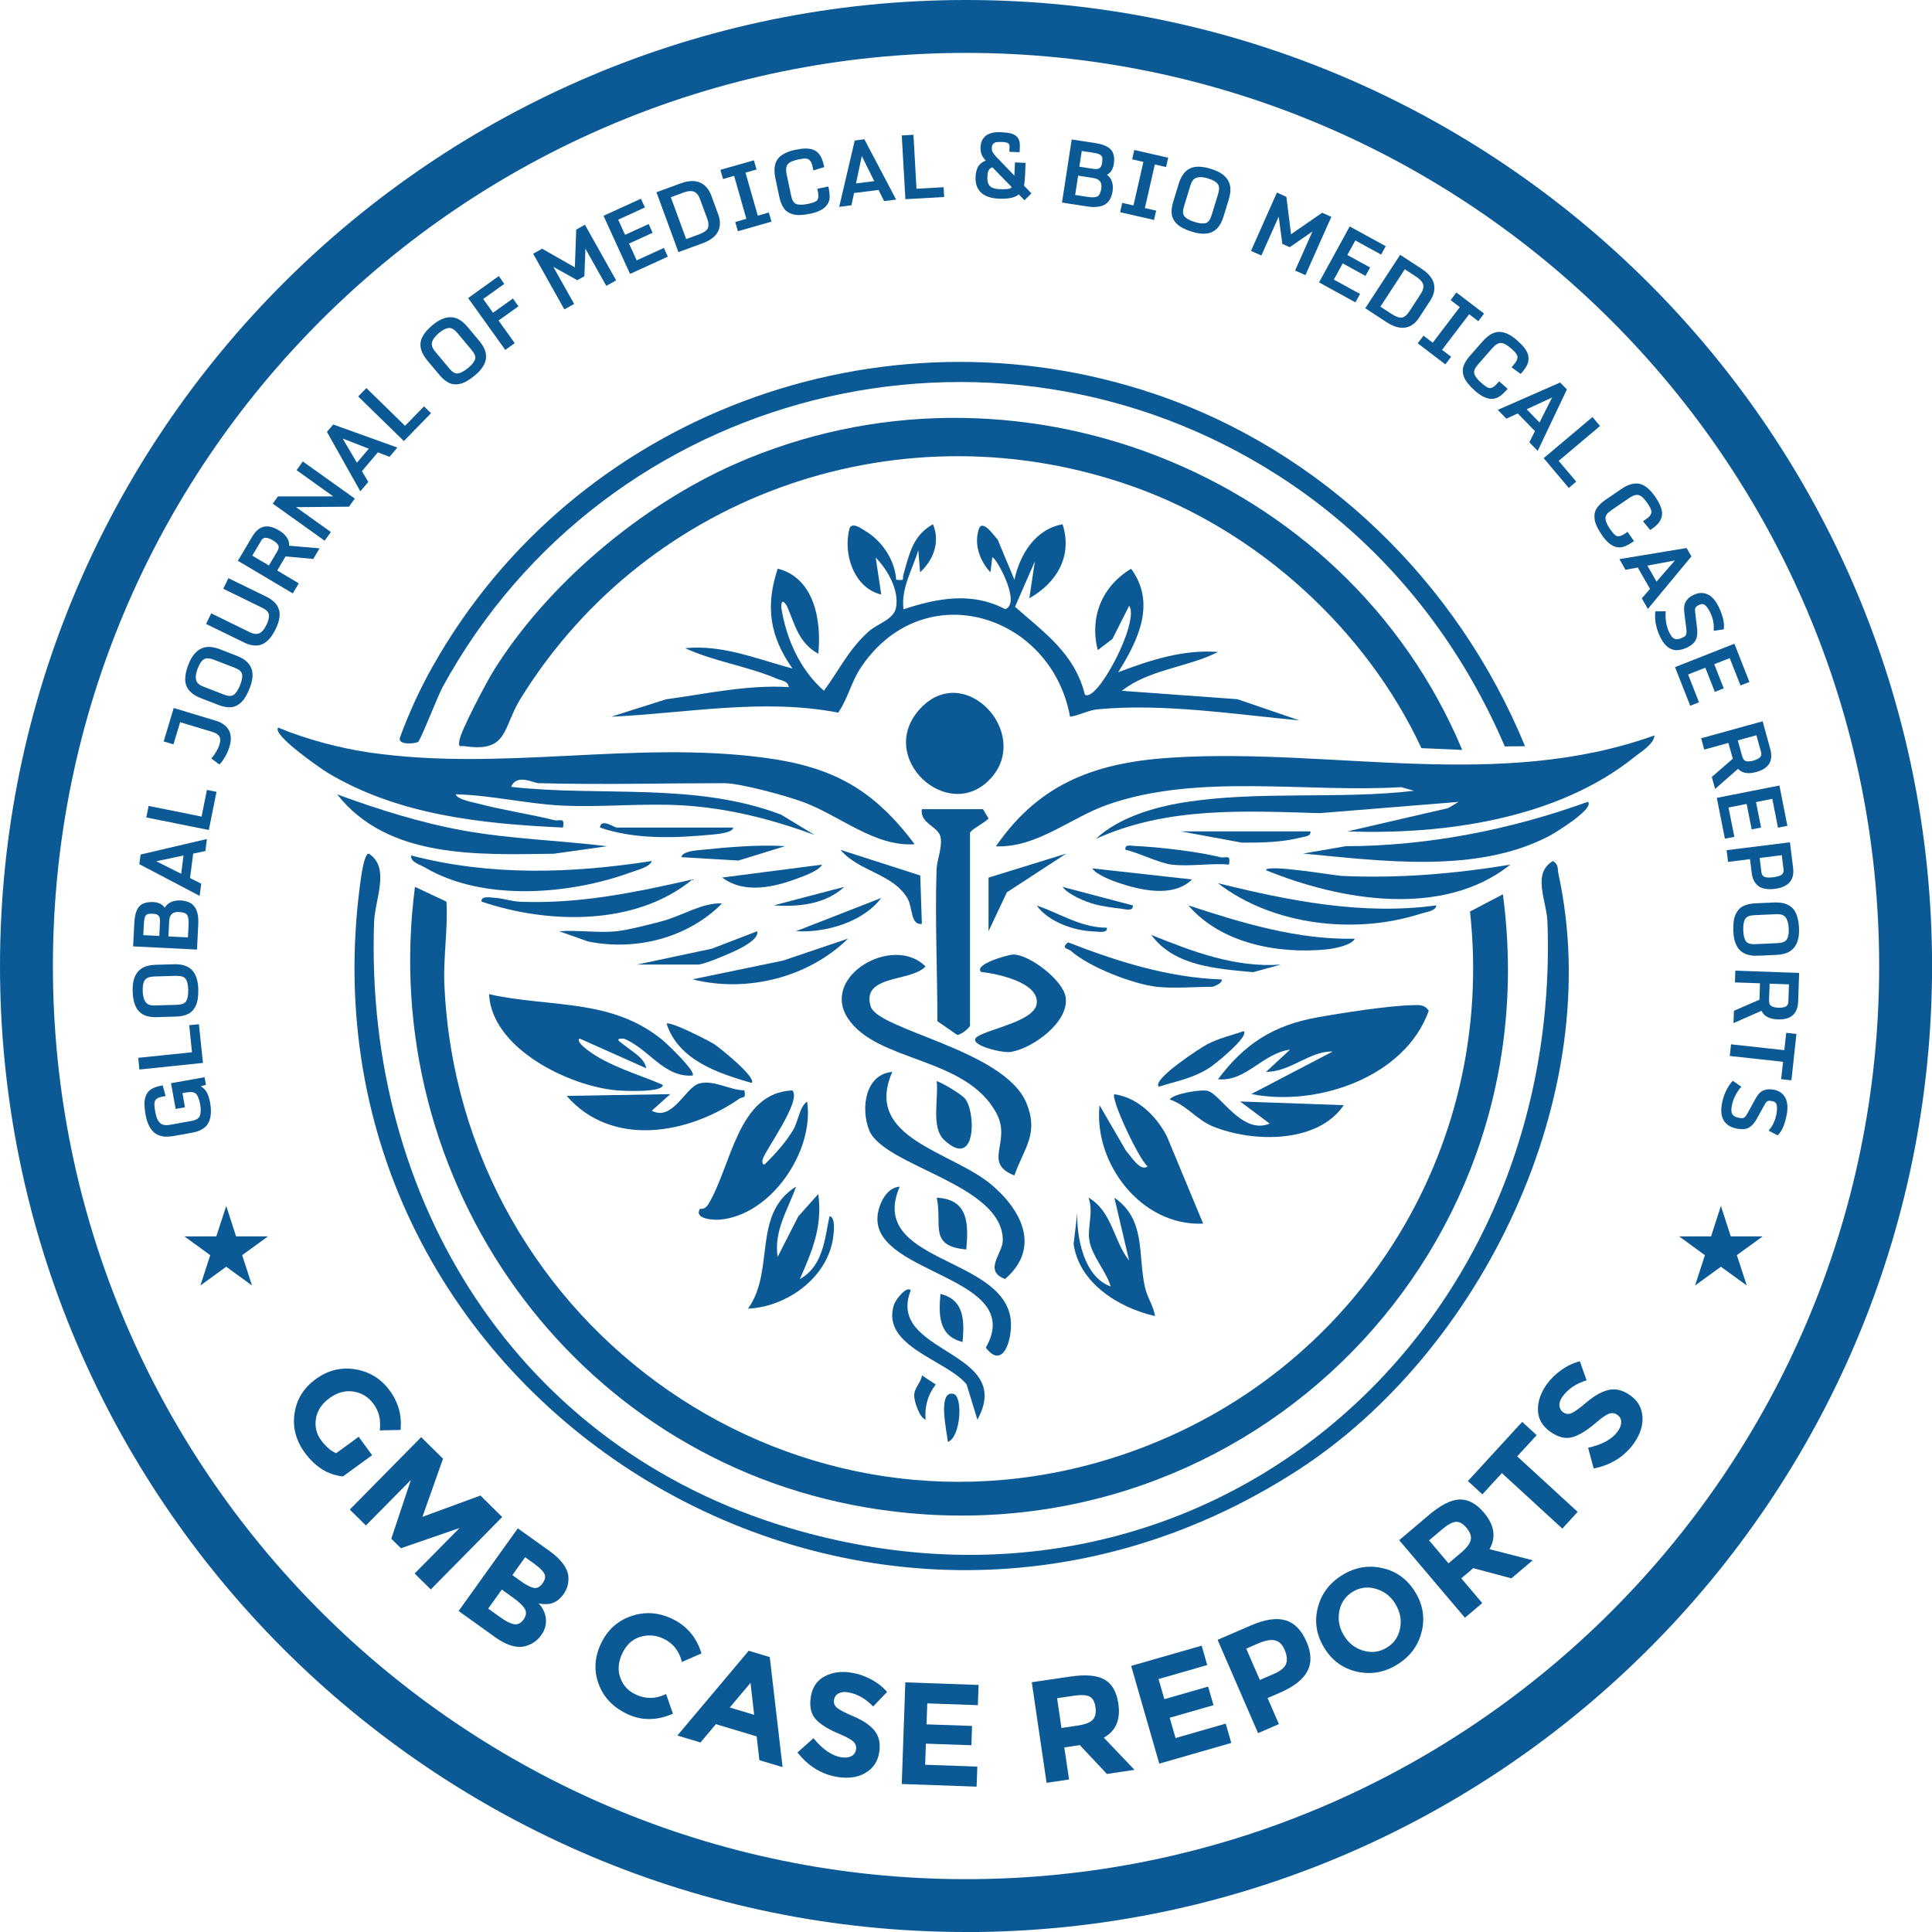 <?xml version="1.0" encoding="UTF-8"?>
<svg id="Layer_2" data-name="Layer 2" xmlns="http://www.w3.org/2000/svg" viewBox="0 0 292.15 292.15">
  <defs>
    <style>
      .cls-1 {
        fill: #0b5a95;
      }
    </style>
  </defs>
  <g id="Layer_1-2" data-name="Layer 1">
    <g>
      <g>
        <path class="cls-1" d="M227.26,135.23c7.47,55.84-40.68,102.2-96.35,92.71-44.35-7.56-73.97-49.36-68.16-93.83l4.76,2.23c.25,4.15-.5,8.35-.31,12.62,2.33,51.98,53.67,87.98,103.27,70.77,34.41-11.94,55.79-45.58,51.82-81.89l4.97-2.61Z"/>
        <path class="cls-1" d="M221.1,113.4l-6.16-.27c-8.38-17.97-24.69-32.77-43.35-39.47-34.79-12.49-73.49.68-92.85,31.95-2.8,4.52-1.84,8.18-8.45,7.23-.73-.11-1,.31-.83-.84.22-1.52,4.1-8.84,5.15-10.53,8.16-13.14,22.35-25.02,36.45-31.26,41.92-18.58,92.41,1.04,110.05,43.18Z"/>
        <path class="cls-1" d="M55.75,129.08c3.32,2.07.94,6.94.82,10.32-1.49,42.11,21.72,79.45,62.83,91.66,62.11,18.45,116.86-28.37,114.6-91.66-.11-3.19-2.39-7.27.82-9.2.91.53.68,1.19.84,1.94,7.27,33.27-11.55,72.24-39.55,90.27-65.91,42.45-151.85-10.75-141.68-88.52.11-.83.59-4.84,1.33-4.81Z"/>
        <path class="cls-1" d="M250.2,111.17c-.1,1.37-2.07,2.51-3.09,3.34-11.67,9.35-28.76,11.74-43.34,11.21l15.22-3.52,1.56-.94-20.96,1.7c-11.59-.33-23.04-1-33.88,3.89,3.42-3.19,8.69-4.77,13.24-5.5,11.36-1.83,23.51-.43,34.88-1.77l-1.95-.55c-14.31.87-30.7-2.15-44.37,2.64-5.64,1.97-10.68,6.54-16.91,6.31,6.77-9.83,15.52-12.78,27.12-13.45,24.2-1.39,49.05,5.09,72.48-3.33Z"/>
        <path class="cls-1" d="M230.62,112.84l-3.07.03c-7.19-16.78-18.76-30.99-34.13-40.88-43.45-27.98-101.8-13.29-126.49,31.9-.74,1.36-3.33,8.07-3.72,8.31s-3.21.56-2.71-.74c1.36-3.71,3.01-7.29,4.95-10.73,21.4-37.99,67.64-55.15,109.09-41.18,25.5,8.59,45.92,28.56,56.08,53.31Z"/>
        <path class="cls-1" d="M135.5,87.66c1.47.16.89-.02,1.12-.82.9-3.04,1.36-5.84,4.46-7.57,1.1,2.61.12,5.38-1.95,7.27l-.27-3.35c-.88,2.94-2.63,5.74-2.24,8.95,5.12-1.7,10.38-2.68,15.39-.02,2.57-.94-1.64-8.25-1.96-7.81l-.28,2.24c-1.64-1.77-2.57-4.35-1.69-6.72.69-1.26,2.39,1.45,2.77,1.73l2.55,6.11c.79-3.78,3.16-7.67,7.28-8.39,1.53,4.79-.86,8.84-5.03,11.19l.84-5.59-3,6.88c4.47,3.95,9.01,7.06,10.56,13.27,1.79,1.38,8.35-11.06,6.7-13.43l-2.53,5.02-2.22,1.69c-1.28-5.01.67-9.69,5.04-12.3,3.83,5.18,1.06,10.86-1.96,15.65,4.82-1.83,9.85-3.48,15.11-3.07-4.56,2.32-10.45,2.63-14.55,5.87l17.48,1.27,9.38,3.21c-9.75-.92-20.72-2.62-30.5-1.68-1.5.15-2.73.9-4.19,1.12-2.82-15.47-21.92-21.52-31.47-7.68-1.67,2.42-2.02,4.77-3.59,7.06-11.39-2.2-22.87.09-34.33.62l8.28-2.63c6.18-.84,12.31-2.23,18.58-1.85-.15-.97-1.12-.97-1.81-1.27-4.43-1.9-9.46-2.59-13.86-4.61,5.61-.59,10.95,1.67,16.22,3.07-3.44-4.86-4.11-9.42-2.23-15.1,5.54,1.39,6.65,7.86,6.14,12.87-2.86-1.59-3.49-4.18-4.59-6.87-.29-.71-1.04-1.75-1.01-.12.76,4.74,2.8,9.36,6.45,12.58,2.43-3.3,3.62-6.07,6.73-8.93,1.31-1.2,3.85-1.81,4.18-3.67.47-2.62-1.27-5.7-3.08-7.53l.84,5.59c-4.18-1-5.86-6.28-4.77-10.09.49-.88,1.77.13,2.36.47,2.51,1.47,4.5,4.44,4.66,7.38Z"/>
        <path class="cls-1" d="M81.49,118.44c-.78-.02-3.38-1.51-4.19.55,13.54,1.51,27.9-.74,40.84,4.21l5.04,3.06c-6.46-2.37-12.94-4.04-19.87-4.47-6.12-.37-12.36.33-18.48.02-5.31-.28-10.6-1.57-15.92-1.7.29.81,2.51,1.18,3.35,1.4,3.78,1,7.72,1.56,11.52,2.5.94.23,1.63-.55,1.36,1.13-12.27-.57-24.89-1.86-35.62-8.3-.91-.55-8.49-5.77-7.45-6.81,4.26,1.77,9.28,3.1,13.86,3.77,19.99,2.89,39.86-1.85,59.65.78,10.34,1.38,16.46,4.72,22.73,13.08-6.11.42-11.38-4.42-17.05-6.45-2.56-.92-9.3-2.78-11.76-2.78-9.31,0-18.68.25-27.98,0Z"/>
        <path class="cls-1" d="M189.21,165.44l12.31-6.43c-3.37-.14-6.45,3.12-10.07,3.07l3.63-3.36c-4.17.55-6.69,4.91-10.9,4.48,4.03-5.37,8.35-8.15,14.98-9.35,3.69-.67,10.85-1.78,14.42-1.85,1.02-.02,1.82-.14,2.47.85-3.6,10.08-16.94,14.56-26.83,12.59Z"/>
        <path class="cls-1" d="M104.71,162.64c-4.35.3-6.61-4.06-10.36-5.58-1.71-.08-.39.6.11,1.02,1.07.91,3.02,1.89,3.26,3.46l-10.06-4.49c-.64.32.88,1.5,1.11,1.68,3.24,2.49,7.75,3.71,11.46,5.32.02,1.2-5.95.92-6.97.83-7.24-.64-18.89-6.32-19.31-14.54,9.34,2.08,18.51.55,26.3,6.99.59.49,5.1,4.75,4.47,5.32Z"/>
        <path class="cls-1" d="M153.39,177.75c-4.89-1.93-.4-5-2.68-9.34-4.56-8.68-18.07-7.7-22.5-14.43-4.19-6.37,6.86-12.75,11.74-7.84-2.13,2.37-9.76,1.21-8.29,6.04,1.08,3.58,20.18,6.58,23.52,14.55,1.97,4.69-.28,6.77-1.79,11.02Z"/>
        <path class="cls-1" d="M139.41,122.36h9.23l.84,1.39c-.42.61-2.8,1.74-2.8,2.24v29.1c0,.24-1.36,1.47-1.95,1.39l-2.98-2.05c0-7.6-.37-15.26-.13-22.86.05-1.64.92-3.37.6-5.01-.3-1.56-3.16-2.07-2.82-4.2Z"/>
        <path class="cls-1" d="M149.84,117.68c-6.39,7.04-17.47-3.11-10.74-10.47s16.92,3.66,10.74,10.47Z"/>
        <path class="cls-1" d="M119.82,164.89c1.45,1.51-4,8.9-4.47,10.36-.09.28-.15.91.27.83,1.54-1.5,3.21-3.35,4.31-5.2.82-1.36.92-3.44,2.12-4.31,1.13,7.54-5.51,17.23-13.22,17.86-1.06.09-3.91-.13-2.99-1.62.04-.06.72.2,1.27-.71,3.55-5.89,4.42-16.87,12.7-17.21Z"/>
        <path class="cls-1" d="M181.93,185.03c-9.29.44-16.59-9.07-15.66-17.9l4.01,6.9c.79.86,2.17,3.21,3.26,2.34-1.35-1.07-5.64-10.31-5.03-10.91,3.57.54,6.31,3.27,7.93,6.34l5.5,13.24Z"/>
        <path class="cls-1" d="M134.93,162.09c-4.45,10.11,9.03,11.97,15.06,17.11,4.62,3.94,7.36,9.57,1.99,14.21-3.35-1.28-.34-3.84-.34-5.86,0-8.55-17.98-11.13-20.21-16.65-1.28-3.18-.66-8.45,3.49-8.81Z"/>
        <path class="cls-1" d="M197.05,129.07l6.44-1.11c12.49-.03,24.94-2.5,36.64-6.72,1.01,1.06-5.01,4.72-5.78,5.13-10.98,5.81-25.38,3.82-37.3,2.7Z"/>
        <path class="cls-1" d="M117.59,190.06l3.12-6.11,3.03-3.4c.66,4.88-.9,8.58-2.79,12.87,3.51-1.97,3.75-5.98,4.48-9.51,1.03.11.61,2.95.5,3.58-1.03,5.88-7.02,10.13-12.82,10.4,4.14-5.73.56-14.3,7.27-18.46-1.22,3.49-3.39,6.67-2.79,10.63Z"/>
        <path class="cls-1" d="M91.84,127.96l-8.09,1.14c-11.34.14-25.06.83-32.76-8.97,6.14,2.24,12.45,4.25,18.91,5.43,7.24,1.32,14.65,1.51,21.93,2.41Z"/>
        <path class="cls-1" d="M112.55,164.89c.31,1.34-.24.9-.73,1.24-7.77,5.4-19.28,7.44-26.13-.41l15.67-.27-2.8,2.51c3.13,1.66,5.06-3.48,7.11-4.1,2.17-.65,4.66.99,6.87,1.02Z"/>
        <path class="cls-1" d="M170.74,190.62l-2.23-9.51c4.84,3.35,3.51,8.63,4.63,13.55.37,1.62,1.28,2.79,1.52,4.35-5.41-1.21-11.51-4.97-12.31-10.91l.56-4.76c-.15,3.76,1.02,9.79,5.04,11.19-.67-2.33-2.93-4.68-3.25-7.14-.25-1.93.68-4.13-.1-6.29,3.61,2.09,3.79,6.61,6.14,9.51Z"/>
        <path class="cls-1" d="M228.38,130.76c-10.18,8.09-25.68,5.43-36.94.83.02-.97,10.35.81,11.45.86,8.59.4,17.04-.31,25.48-1.7Z"/>
        <path class="cls-1" d="M148.36,146.97c-1.17-1.17,4.19-2.63,4.87-2.63,2.43-.01,7.5,3.87,7.91,6.42.61,3.76-4.98,7.77-8.29,8.31-1.34.22-6.81-1.14-5.06-2.31,1.84-1.23,8.74-2.34,8.99-5.06.29-3.17-6-4.46-8.42-4.73Z"/>
        <path class="cls-1" d="M192,169.91l-4.47-3.35,15.67.56c-3.98,5.85-13.79,5.64-19.75,3.23-2.51-1.01-3.99-3.23-6.55-4.08.38-.86,4.77-1.59,5.75-1.31,1.93.55,5.21,6.7,9.36,4.94Z"/>
        <path class="cls-1" d="M136.05,179.44c-4.91,11.44,15.37,10.47,16.76,19.9.41,2.79-1.03,8.01-3.74,4.45,6.12-10.72-16.62-10.99-16.39-19.57.05-1.84,1.24-4.66,3.38-4.78Z"/>
        <path class="cls-1" d="M98.56,130.2c-.27.91-2.22,1.37-3.07,1.68-9.34,3.43-22.42,4.49-31.23-.7-.75-.44-2.26-.84-2.08-1.82,11.97,3.13,24.24,2.73,36.37.84Z"/>
        <path class="cls-1" d="M217.19,136.91c0,.84-1.69,1.04-2.37,1.26-9.88,3.19-22.36,1.79-30.65-4.62,10.74,2.67,21.91,4.88,33.01,3.36Z"/>
        <path class="cls-1" d="M104.71,132.99c-8.56,7.05-21.79,6.77-31.89,3.35-.15-.93,1.36-.61,1.97-.58,1.33.08,2.55.55,3.88.6,8.98.35,17.36-1.41,26.04-3.37Z"/>
        <path class="cls-1" d="M137.73,195.1c-3.87,9.69,15.92,8.97,10.07,19.58l-1.64-5.35c-3.06-3.71-12.99-5.73-10.98-12.03.23-.72,1.86-2.88,2.54-2.2Z"/>
        <path class="cls-1" d="M204.87,141.95c-.5,1.03-3.25,1.51-4.25,1.61-7.3.74-16.01-.89-20.92-6.65,8.14,2.67,16.5,5.22,25.18,5.04Z"/>
        <path class="cls-1" d="M93.24,140.82c1.74-.18,5.05-1.04,6.87-1.52,3.03-.81,6.18-2.87,9.07-2.68-5.23,5.27-13.11,7.21-20.28,5.74l-4.34-1.54c2.79-.21,5.93.29,8.67,0Z"/>
        <path class="cls-1" d="M128.22,141.95c-6.03,5.91-15.37,8.2-23.5,6.14l13.67-2.83,9.83-3.32Z"/>
        <path class="cls-1" d="M174.94,149.22c-3.64-.41-10.24-2.98-13-5.43-.37-.33-1.63-.37-.42-1.29,7.41,2.89,15.17,5.34,23.21,5.61.24.56-1.3,1.11-1.4,1.11-2.62,0-5.9.28-8.39,0Z"/>
        <path class="cls-1" d="M145.95,166.16c1.62,2.03,1.71,10.78-3.16,6.24-2.05-1.91-.83-6.3-1.15-8.92.98.32,3.79,2.02,4.31,2.68Z"/>
        <path class="cls-1" d="M113.66,163.76c-5.05-1.46-11.03-3.41-12.86-8.95.47-.46,6.31,2.51,7.24,3.11.78.51,6.41,5.02,5.63,5.84Z"/>
        <path class="cls-1" d="M175.23,164.32c-1.09-1.1,6.48-5.98,7.3-6.4,1.89-.97,3.59-1.33,5.55-1.99.81.86-4.43,5.07-5.3,5.61-2.57,1.58-4.75,1.9-7.56,2.79Z"/>
        <polygon class="cls-1" points="149.48 132.71 161.23 129.08 152.26 134.93 149.48 140.82 149.48 132.71"/>
        <path class="cls-1" d="M139.4,139.7c-1.68.28-1.42-2.47-2.12-3.75-2.11-3.82-7.47-4.16-10.18-7.44l12.06,3.88.24,7.31Z"/>
        <path class="cls-1" d="M146.12,188.94c-5.77-.5-3.59-3.74-4.47-7.83,4.78.25,4.82,3.88,4.47,7.83Z"/>
        <path class="cls-1" d="M193.68,145.86l-4.19,1.15c-5.39-.52-11.91-.86-15.39-5.63,6.23,2.51,12.72,4.99,19.58,4.48Z"/>
        <path class="cls-1" d="M198.16,125.71c.13.8-.99.81-1.56.96-2.84.71-5.91.77-8.82.75l-9.2-1.7h19.59Z"/>
        <path class="cls-1" d="M180.26,132.99c-2.92,2.83-7.9,1.61-11.35.43-1-.34-3.17-1.21-3.76-2.11l15.11,1.68Z"/>
        <path class="cls-1" d="M124.3,130.76c-.44.86-2.46,1.6-3.36,1.94-3.67,1.42-8.28,2.57-11.74,0l15.1-1.95Z"/>
        <path class="cls-1" d="M177.18,130.75c-1.95-.25-4.95-1.8-6.99-2.25-.15-.88.8-.6,1.41-.58,3.63.17,9.39.83,12.89,1.69.95.23,1.62-.56,1.36,1.13-2.75-.25-5.99.34-8.67,0Z"/>
        <path class="cls-1" d="M96.32,145.86l11.31-2.4,6.87-2.64c.25.97-1.45,1.95-2.12,2.35-1.09.66-5.86,2.69-6.82,2.69h-9.23Z"/>
        <path class="cls-1" d="M118.7,127.96l-7.05,2.17-8.61-.51c.1-.91,2.38-1.04,3.08-1.11,4.02-.41,8.66-.81,12.58-.56Z"/>
        <path class="cls-1" d="M110.87,125.15c-.06.8-2.52.99-3.15,1.05-5.64.54-11.62.78-16.99-1.06.1-1.48,2.19,0,2.51,0h17.63Z"/>
        <path class="cls-1" d="M145.56,202.93c-3.67-.9-3.62-4.14-3.35-7.27,3.67.9,3.62,4.14,3.35,7.27Z"/>
        <path class="cls-1" d="M133.25,135.79c-2.73,3.65-8.43,5.3-12.87,5.02l12.87-5.02Z"/>
        <path class="cls-1" d="M143.33,218.04c-.08-1.22-1.67-7.8.83-7.27,1.49.31,1.13,6.59-.83,7.27Z"/>
        <path class="cls-1" d="M139.96,214.68c-.95-.31-1.74-2.87-1.72-3.64.02-1.26,1.02-1.92,1.18-3.06l2.08,1.38c-1.22,1.58-1.69,3.32-1.54,5.32Z"/>
        <path class="cls-1" d="M127.66,134.11c-2.82,2.64-6.97,3.06-10.63,2.79l10.63-2.79Z"/>
        <path class="cls-1" d="M171.3,136.91c.13,1-1.25.54-1.88.48-1.01-.09-2.89-.38-3.84-.64-1.44-.39-3.98-1.41-4.91-2.64l10.62,2.8Z"/>
        <path class="cls-1" d="M167.38,140.27c.15.93-1.35.59-1.97.58-2.99-.08-6.87-1.46-8.66-3.93,3.53,1.2,6.73,3.38,10.63,3.36Z"/>
      </g>
      <path class="cls-1" d="M146.08,292.15C65.53,292.15,0,226.62,0,146.08S65.53,0,146.08,0s146.08,65.53,146.08,146.08-65.53,146.08-146.08,146.08ZM146.08,8C69.94,8,8,69.94,8,146.08s61.94,138.08,138.08,138.08,138.08-61.94,138.08-138.08S222.21,8,146.08,8Z"/>
      <g>
        <path class="cls-1" d="M54.24,217.26l2.03,2.79-4.41,3.21c-2.27-.23-4.2-1.44-5.79-3.62-1.33-1.83-1.84-3.8-1.53-5.92.31-2.12,1.38-3.85,3.23-5.19,1.84-1.34,3.84-1.83,6-1.46,2.15.37,3.88,1.44,5.18,3.23,1.3,1.78,1.84,3.76,1.62,5.93l-3.13.07c.08-.91.04-1.67-.12-2.27-.16-.6-.43-1.18-.83-1.72-.77-1.06-1.77-1.68-3.02-1.88s-2.45.12-3.63.98c-1.17.85-1.86,1.88-2.06,3.09-.2,1.21.05,2.29.75,3.25.7.96,1.46,1.63,2.3,2l3.42-2.49Z"/>
        <path class="cls-1" d="M69.49,231.06l-8.86,3.06-1.46-1.44,2.96-8.89-6.8,6.89-2.44-2.41,10.8-10.95,3.3,3.26-3.11,8.79,8.77-3.22,3.29,3.25-10.8,10.95-2.44-2.41,6.8-6.89Z"/>
        <path class="cls-1" d="M74.82,247.53l-5.47-3.92,8.95-12.5,4.87,3.48c.85.61,1.5,1.23,1.97,1.87s.73,1.25.8,1.82c.1,1.05-.14,1.97-.72,2.78-.7.98-1.54,1.48-2.51,1.5-.33.01-.56.01-.67,0s-.31-.06-.59-.11c.66.72,1.02,1.51,1.1,2.37.08.86-.16,1.68-.73,2.47-.62.87-1.47,1.43-2.55,1.67-1.25.28-2.73-.2-4.45-1.42ZM73.83,243.25l1.91,1.37c.8.57,1.47.9,2.01.99.54.09,1.02-.16,1.43-.73.41-.58.47-1.11.18-1.6-.29-.49-.9-1.07-1.83-1.73l-1.65-1.18-2.06,2.88ZM77.47,238.17l1.32.95c.78.56,1.41.88,1.91.99.5.1.94-.12,1.34-.68.4-.55.49-1.04.27-1.47s-.74-.93-1.56-1.52l-1.34-.96-1.93,2.7Z"/>
        <path class="cls-1" d="M96.13,256.24c1.53.71,3.06.68,4.59-.08l1.04,2.98c-2.41,1.05-4.69,1.08-6.84.08-2.15-1-3.61-2.49-4.37-4.5-.76-2-.66-4.04.29-6.11.96-2.07,2.47-3.47,4.53-4.2s4.11-.62,6.16.33c2.29,1.06,3.8,2.82,4.54,5.28l-2.95,1.3c-.42-1.68-1.36-2.86-2.82-3.54-1.17-.54-2.35-.62-3.54-.24-1.19.38-2.08,1.22-2.68,2.52-.6,1.3-.69,2.52-.27,3.67.42,1.15,1.19,1.98,2.31,2.5Z"/>
        <path class="cls-1" d="M114.83,266.16l-.41-3.59-6.17-1.85-2.32,2.77-3.5-1.05,10.79-12.82,3.18.96,1.94,16.64-3.5-1.05ZM113.49,254.48l-3.14,3.72,3.69,1.11-.55-4.83Z"/>
        <path class="cls-1" d="M126.77,256.08c-.37.22-.59.54-.66.99-.07.44.07.83.43,1.15s1.23.78,2.61,1.36c1.38.59,2.42,1.3,3.1,2.13.68.84.92,1.94.7,3.3-.22,1.36-.91,2.38-2.06,3.07s-2.57.89-4.23.63c-2.4-.38-4.43-1.62-6.07-3.71l2.42-2.15c1.41,1.7,2.81,2.66,4.2,2.88.62.1,1.13.04,1.53-.17.4-.21.63-.54.71-1s-.06-.85-.39-1.18c-.33-.33-1.04-.72-2.11-1.17-1.7-.7-2.91-1.46-3.62-2.26-.71-.8-.95-1.93-.72-3.37.23-1.44.93-2.47,2.09-3.09,1.16-.62,2.52-.8,4.07-.55,1.01.16,2,.5,2.96,1.01.96.51,1.76,1.14,2.41,1.9l-2.11,2.2c-1.16-1.21-2.44-1.93-3.84-2.15-.57-.09-1.03-.03-1.4.19Z"/>
        <path class="cls-1" d="M147.98,254.79l-.11,3.06-7.65-.27-.11,3.17,6.88.24-.1,2.92-6.88-.24-.11,3.19,7.89.28-.11,3.03-11.32-.4.54-15.37,11.08.39Z"/>
        <path class="cls-1" d="M169.11,257.61c.36,2.44-.37,4.15-2.2,5.15l4.65,4.87-4.18.62-4.09-4.36-2.35.35.72,4.85-3.4.5-2.24-15.21,5.77-.85c2.37-.35,4.11-.2,5.24.45s1.82,1.86,2.08,3.63ZM165.28,260.02c.37-.44.49-1.07.37-1.89-.12-.82-.42-1.35-.9-1.59-.48-.24-1.26-.28-2.35-.12l-2.55.38.66,4.5,2.48-.37c1.16-.17,1.92-.48,2.29-.92Z"/>
        <path class="cls-1" d="M181.71,248.84l.84,2.94-7.36,2.12.88,3.04,6.62-1.9.81,2.81-6.62,1.9.88,3.07,7.59-2.18.84,2.92-10.89,3.13-4.25-14.78,10.66-3.06Z"/>
        <path class="cls-1" d="M194.4,245.01c1.35.41,2.41,1.49,3.16,3.23.76,1.74.8,3.24.13,4.49-.67,1.25-2.04,2.32-4.13,3.23l-1.88.81,1.71,3.94-3.15,1.37-6.12-14.11,4.99-2.16c2.17-.94,3.93-1.2,5.28-.79ZM194.49,251.56c.19-.59.11-1.29-.24-2.1-.35-.81-.85-1.29-1.49-1.42-.64-.13-1.48.03-2.51.48l-1.8.78,2.06,4.74,2.12-.92c1.05-.46,1.67-.98,1.86-1.56Z"/>
        <path class="cls-1" d="M214.98,246.74c-.52,2.11-1.75,3.76-3.68,4.96-1.93,1.2-3.96,1.56-6.08,1.09-2.12-.47-3.78-1.67-4.96-3.59s-1.52-3.94-1-6.04c.52-2.11,1.75-3.76,3.68-4.96,1.93-1.2,3.96-1.56,6.08-1.08,2.12.47,3.78,1.67,4.96,3.59,1.19,1.92,1.52,3.94,1,6.04ZM211.01,242.54c-.72-1.17-1.71-1.93-2.97-2.29-1.26-.36-2.43-.2-3.52.47-1.09.68-1.76,1.66-2,2.94s0,2.51.72,3.68,1.71,1.93,2.96,2.28,2.43.19,3.52-.48c1.09-.67,1.76-1.65,2-2.93.24-1.28,0-2.5-.72-3.67Z"/>
        <path class="cls-1" d="M224.39,228.73c1.59,1.88,1.88,3.72.85,5.53l6.53,1.68-3.22,2.73-5.77-1.54-1.81,1.54,3.17,3.74-2.62,2.22-9.94-11.73,4.45-3.77c1.82-1.54,3.38-2.34,4.68-2.38,1.3-.04,2.53.62,3.68,1.98ZM222.42,232.8c.08-.57-.15-1.17-.69-1.8-.54-.63-1.07-.92-1.61-.87-.53.05-1.22.43-2.06,1.14l-1.96,1.66,2.94,3.47,1.91-1.62c.9-.76,1.38-1.42,1.46-1.99Z"/>
        <path class="cls-1" d="M229.43,220.23l9.14,8.39-2.32,2.53-9.14-8.39-2.95,3.21-2.19-2.01,8.21-8.95,2.19,2.01-2.95,3.21Z"/>
        <path class="cls-1" d="M235.81,212.54c.03.43.22.77.58,1.03.36.26.77.31,1.22.13.45-.17,1.25-.75,2.39-1.72,1.15-.97,2.25-1.58,3.3-1.81,1.05-.23,2.14.05,3.26.86,1.12.81,1.72,1.88,1.81,3.22.09,1.34-.36,2.69-1.34,4.06-1.42,1.97-3.44,3.23-6.04,3.75l-.84-3.13c2.15-.49,3.63-1.31,4.46-2.46.37-.51.55-.99.54-1.44,0-.45-.2-.81-.58-1.08-.37-.27-.78-.33-1.23-.18s-1.11.6-1.99,1.36c-1.39,1.2-2.61,1.94-3.64,2.21-1.04.27-2.15-.02-3.33-.87s-1.79-1.94-1.82-3.25c-.03-1.31.42-2.61,1.33-3.88.6-.83,1.34-1.56,2.23-2.19.89-.63,1.81-1.06,2.78-1.3l1.02,2.88c-1.6.49-2.82,1.31-3.65,2.47-.33.46-.49.91-.46,1.33Z"/>
      </g>
      <g>
        <g>
          <path class="cls-1" d="M31.51,166.73c.3,1.68.08,2.85-.65,3.52-.43.39-1.04.66-1.84.8l-2.83.51c-1.28.23-2.25.02-2.89-.64-.51-.52-.86-1.32-1.05-2.4-.19-1.08-.21-1.89-.06-2.43.15-.54.42-.93.79-1.16.38-.23.86-.4,1.44-.5l.3,1.13c-.59.11-.97.23-1.14.38-.18.15-.3.29-.36.41-.06.12-.1.31-.12.57-.02.26.02.65.11,1.16.09.51.2.9.31,1.18.11.28.27.52.46.71.38.39.96.51,1.74.37l3.25-.58c.78-.14,1.27-.44,1.45-.91s.21-1.11.06-1.92c-.15-.82-.38-1.38-.71-1.7-.32-.32-.88-.4-1.67-.26l-.83.15.38,2.14-.92.16-.61-3.39,4.58-.82.12.68-1.5.43c.53-.01.99.17,1.36.56s.64,1.01.79,1.86Z"/>
          <path class="cls-1" d="M25.26,171.89c-.9,0-1.61-.27-2.13-.8-.54-.56-.92-1.41-1.12-2.53-.2-1.12-.22-1.95-.06-2.54.17-.6.47-1.04.91-1.31.4-.25.91-.43,1.52-.54l.23-.04.43,1.61-.27.05c-.71.13-.95.26-1.03.33-.19.16-.27.27-.3.33-.03.05-.07.18-.09.47-.01.24.02.61.11,1.1.09.49.19.87.3,1.13.1.25.24.46.41.64.32.32.82.42,1.52.3l3.25-.58c.69-.12,1.11-.38,1.27-.76.17-.42.19-1.02.05-1.79-.14-.76-.35-1.29-.64-1.57-.26-.25-.75-.32-1.45-.19l-.58.1.38,2.14-1.41.25-.7-3.89,5.07-.91.21,1.15-.79.23c.2.1.38.24.55.41.41.42.7,1.09.86,1.99h0c.32,1.76.07,3.02-.73,3.75-.46.42-1.12.71-1.96.86l-2.83.51c-.35.06-.67.09-.97.09ZM24.24,164.72c-.45.1-.83.24-1.12.42-.32.2-.55.53-.69,1.02-.14.51-.12,1.29.07,2.32.18,1.02.52,1.78.99,2.26.58.6,1.46.79,2.66.57l2.83-.51c.74-.13,1.32-.38,1.71-.74.67-.6.86-1.71.58-3.29h0c-.14-.8-.39-1.38-.73-1.73-.33-.34-.71-.51-1.18-.49l-1.97.05,3.18-.91-.04-.22-4.09.73.52,2.9.42-.08-.38-2.14,1.07-.19c.87-.16,1.5-.05,1.89.33.37.36.62.96.78,1.83.16.86.13,1.55-.08,2.06-.22.55-.77.91-1.64,1.06l-3.25.58c-.86.15-1.52,0-1.97-.44-.22-.22-.39-.49-.52-.79-.12-.29-.24-.71-.33-1.23-.1-.53-.13-.93-.12-1.21.02-.3.07-.52.15-.68.08-.15.22-.31.42-.48.18-.16.5-.28.99-.39l-.17-.64Z"/>
        </g>
        <g>
          <path class="cls-1" d="M30.4,160.5l-9.1.95-.13-1.27,8.13-.84-.42-4.09.98-.1.56,5.35Z"/>
          <path class="cls-1" d="M21.08,161.72l-.18-1.76,8.13-.84-.42-4.09,1.47-.15.61,5.85-9.6,1ZM21.44,160.4l.08.77,8.61-.89-.5-4.85-.48.05.42,4.09-8.13.84Z"/>
        </g>
        <g>
          <path class="cls-1" d="M29.39,151.97c-.26.56-.62.95-1.09,1.16-.46.21-1.02.33-1.67.35l-2.88.09c-1.31.04-2.23-.3-2.76-1.03-.42-.59-.65-1.47-.69-2.64-.06-2.08.67-3.29,2.21-3.63.32-.07.69-.12,1.1-.13l2.71-.08c1.27-.04,2.18.3,2.72,1.01.43.57.66,1.39.7,2.46.03,1.07-.08,1.88-.34,2.44ZM28.71,149.64c-.02-.83-.18-1.44-.46-1.81-.28-.37-.82-.54-1.61-.52l-3.31.1c-.79.02-1.33.23-1.62.62s-.41,1-.39,1.83c.04,1.28.42,2.05,1.13,2.3.27.1.61.14,1.02.13l3.31-.1c.79-.02,1.31-.25,1.57-.67s.37-1.05.35-1.88Z"/>
          <path class="cls-1" d="M23.56,153.82c-1.29,0-2.21-.38-2.76-1.14-.45-.62-.7-1.56-.74-2.78-.07-2.2.74-3.51,2.4-3.88.33-.08.72-.12,1.14-.13l2.71-.08c1.34-.04,2.34.33,2.92,1.11.46.61.71,1.49.75,2.6.03,1.12-.09,1.95-.37,2.55h0c-.29.62-.69,1.05-1.21,1.28-.49.22-1.08.35-1.76.37l-2.88.09c-.07,0-.14,0-.21,0ZM26.51,146.3c-.06,0-.12,0-.18,0l-2.71.08c-.39.01-.75.05-1.05.12-1.41.32-2.07,1.42-2.01,3.38.03,1.12.25,1.96.64,2.5.47.65,1.34.96,2.55.93l2.88-.09c.62-.02,1.14-.13,1.57-.33.41-.19.73-.53.96-1.04h0c.24-.52.35-1.3.32-2.33-.03-1.01-.25-1.79-.65-2.32-.46-.61-1.24-.92-2.32-.92ZM23.35,152.54c-.38,0-.7-.05-.97-.14-.82-.29-1.26-1.14-1.3-2.53-.03-.89.12-1.54.44-1.98.33-.46.94-.7,1.81-.72l3.31-.1c.88-.02,1.49.18,1.82.62.31.42.48,1.06.51,1.95.03.89-.1,1.55-.38,2.02-.3.5-.9.76-1.78.79l-3.31.1s-.09,0-.14,0ZM26.78,147.56s-.09,0-.13,0l-3.31.1c-.71.02-1.19.2-1.42.52-.25.34-.36.91-.34,1.67.03,1.16.36,1.86.97,2.08.24.09.55.13.93.11l3.31-.1c.7-.02,1.15-.21,1.36-.55.23-.38.33-.96.31-1.74h0c-.02-.78-.16-1.34-.41-1.66-.21-.28-.64-.42-1.27-.42Z"/>
        </g>
        <g>
          <path class="cls-1" d="M29.53,143.33l-9.14-.45.16-3.31c.07-1.42.43-2.3,1.08-2.65.39-.21.91-.3,1.58-.26.91.07,1.47.48,1.69,1.24.14-.52.42-.9.84-1.15.42-.25.93-.36,1.52-.33.91.04,1.55.33,1.94.86.39.53.55,1.35.5,2.46l-.18,3.59ZM24.33,141.79l.12-2.35c.03-.54-.07-.93-.29-1.15-.22-.22-.52-.35-.91-.37-.39-.02-.69,0-.89.04-.2.05-.36.15-.49.3-.13.15-.21.34-.26.58-.05.23-.08.55-.1.96l-.09,1.84,2.92.15ZM28.65,142l.11-2.22c.04-.72-.05-1.24-.27-1.58s-.69-.52-1.42-.55c-1.11-.06-1.69.5-1.75,1.65l-.13,2.53,3.46.17Z"/>
          <path class="cls-1" d="M29.77,143.59l-9.64-.48.18-3.56c.08-1.52.47-2.46,1.21-2.85.42-.23,1-.32,1.72-.29.78.06,1.33.34,1.67.86.18-.31.42-.55.72-.74.46-.27,1.02-.4,1.67-.37.98.05,1.7.37,2.13.97.43.58.6,1.44.55,2.62l-.19,3.84ZM20.65,142.64l8.64.43.17-3.34c.05-1.05-.1-1.82-.45-2.3-.34-.47-.92-.72-1.75-.76-.55-.03-1.01.07-1.38.29-.36.22-.6.55-.73,1l-.24.85-.25-.85c-.19-.65-.67-1-1.46-1.06-.62-.03-1.1.05-1.45.23-.56.3-.88,1.12-.94,2.44l-.15,3.06ZM28.89,142.27l-3.96-.2.14-2.78c.03-.64.22-1.13.56-1.45.34-.32.83-.47,1.45-.44.83.04,1.36.26,1.62.67.25.38.35.95.31,1.72l-.12,2.47ZM25.46,141.6l2.96.15.1-1.97c.03-.66-.04-1.14-.23-1.43-.17-.26-.58-.41-1.23-.44-.48-.03-.85.08-1.08.3-.24.23-.38.6-.4,1.11l-.11,2.28ZM24.57,142.05l-3.42-.17.1-2.09c.02-.42.06-.75.11-1,.06-.27.16-.5.31-.68.16-.2.37-.32.63-.38.23-.05.54-.07.96-.05.46.02.82.17,1.08.44.27.28.39.71.36,1.34l-.13,2.6ZM21.67,141.41l2.42.12.1-2.1c.02-.46-.05-.8-.21-.96-.17-.18-.42-.27-.75-.29-.37-.02-.64,0-.82.03-.15.03-.26.1-.35.21-.1.12-.17.28-.21.47-.05.22-.08.53-.1.92l-.08,1.59Z"/>
        </g>
        <g>
          <path class="cls-1" d="M29.98,135.08l-8.65-4.54.14-1.11,9.51-2.23-.16,1.29-1.85.39-.52,4.05,1.69.85-.17,1.31ZM27.6,132.51l.44-3.46-5.19,1.08,4.74,2.37Z"/>
          <path class="cls-1" d="M30.19,135.47l-9.12-4.79.19-1.46,10.03-2.35-.23,1.82-1.85.39-.47,3.7,1.69.85-.24,1.84ZM21.61,130.4l8.17,4.3.1-.78-1.69-.85.56-4.4,1.85-.39.1-.75-8.99,2.11-.1.77ZM27.81,132.89l-5.7-2.85,6.23-1.3-.53,4.16ZM23.61,130.23l3.79,1.9.35-2.76-4.14.87Z"/>
        </g>
        <g>
          <path class="cls-1" d="M31.38,125.21l-8.97-1.8.25-1.25,8.01,1.61.81-4.03.96.19-1.06,5.27Z"/>
          <path class="cls-1" d="M31.58,125.51l-9.46-1.9.35-1.74,8.01,1.61.81-4.03,1.45.29-1.16,5.76ZM22.7,123.21l8.48,1.7.96-4.78-.47-.1-.81,4.03-8.01-1.61-.15.76Z"/>
        </g>
        <g>
          <path class="cls-1" d="M34.45,112.89c-.14.46-.34.93-.61,1.4-.27.47-.49.8-.69.99l-.84-.62c.16-.18.36-.46.59-.86.24-.4.41-.79.53-1.18.17-.57.15-1.03-.06-1.38-.21-.35-.61-.61-1.18-.79l-5.13-1.55-1.01,3.35-1-.3,1.38-4.57,6.15,1.86c.86.26,1.46.69,1.79,1.3.34.61.36,1.39.07,2.34Z"/>
          <path class="cls-1" d="M33.18,115.6l-1.24-.91.19-.21c.15-.16.34-.44.56-.82.23-.38.4-.75.51-1.12.15-.5.14-.89-.03-1.18-.18-.29-.53-.52-1.04-.68l-4.89-1.47-1.01,3.35-1.48-.45,1.52-5.05,6.39,1.93c.92.28,1.57.75,1.94,1.42.37.67.4,1.52.09,2.54h0c-.14.48-.36.97-.63,1.45-.28.49-.52.83-.73,1.04l-.15.15ZM32.67,114.61l.44.33c.15-.18.32-.44.51-.78.25-.45.45-.9.59-1.34.27-.89.25-1.61-.05-2.15-.3-.54-.85-.94-1.65-1.18l-5.91-1.78-1.23,4.09.52.16,1.01-3.35,5.37,1.62c.64.19,1.08.49,1.33.9.25.41.28.94.08,1.58-.12.41-.31.82-.55,1.23-.17.28-.32.51-.45.69Z"/>
        </g>
        <g>
          <path class="cls-1" d="M36.27,106.06c-.46.42-.94.63-1.45.65-.51.02-1.07-.09-1.67-.33l-2.69-1.04c-1.22-.47-1.94-1.15-2.14-2.02-.16-.71-.03-1.6.39-2.7.75-1.94,1.9-2.76,3.45-2.49.33.06.68.16,1.06.31l2.53.98c1.19.46,1.89,1.12,2.11,1.99.17.7.07,1.54-.32,2.54-.39,1-.81,1.7-1.27,2.12ZM36.55,103.66c.3-.78.39-1.39.28-1.84-.11-.45-.54-.82-1.28-1.11l-3.09-1.19c-.74-.29-1.32-.3-1.73-.06-.41.25-.77.76-1.07,1.53-.46,1.2-.41,2.05.15,2.56.21.2.51.37.89.51l3.09,1.2c.74.28,1.3.28,1.71,0,.4-.29.75-.82,1.05-1.6Z"/>
          <path class="cls-1" d="M34.73,106.96c-.51,0-1.07-.12-1.67-.35l-2.69-1.04c-1.3-.5-2.07-1.24-2.29-2.2-.17-.75-.04-1.71.4-2.85.79-2.05,2.05-2.94,3.72-2.64.34.06.71.17,1.11.32l2.53.98c1.26.49,2.02,1.22,2.26,2.16.19.74.08,1.65-.33,2.69-.4,1.03-.84,1.77-1.33,2.21-.5.45-1.04.69-1.61.71-.03,0-.07,0-.1,0ZM31.6,98.33c-1.16,0-2.03.78-2.65,2.38-.4,1.04-.53,1.9-.38,2.55.18.79.85,1.41,1.99,1.85l2.69,1.04c.57.22,1.12.33,1.57.31.45-.01.87-.2,1.29-.58.43-.39.83-1.07,1.2-2.02.37-.94.47-1.74.31-2.39-.2-.78-.85-1.39-1.96-1.82l-2.53-.98c-.37-.14-.71-.24-1.02-.3-.18-.03-.35-.05-.52-.05ZM34.77,105.72c-.32,0-.67-.08-1.06-.23l-3.09-1.2c-.4-.16-.73-.34-.97-.56-.64-.59-.71-1.54-.21-2.84.32-.83.71-1.37,1.17-1.66.48-.29,1.14-.28,1.95.04l3.09,1.19c.82.32,1.3.75,1.43,1.28.13.51.03,1.16-.29,1.99-.32.83-.69,1.39-1.14,1.71-.25.18-.54.26-.88.26ZM31.42,99.54c-.22,0-.4.05-.56.14-.36.22-.69.69-.96,1.41-.42,1.08-.39,1.85.08,2.29.19.17.46.33.81.46l3.09,1.2c.65.25,1.14.26,1.47.02.36-.26.68-.76.97-1.48.28-.72.37-1.29.27-1.69-.09-.37-.47-.68-1.13-.93l-3.09-1.19c-.37-.14-.68-.21-.96-.21Z"/>
        </g>
        <g>
          <path class="cls-1" d="M41.44,95.04c-.71,1.46-1.57,2.24-2.57,2.32-.56.05-1.17-.09-1.84-.42l-5.53-2.7.56-1.15,5.65,2.76c1.03.5,1.85.29,2.46-.63.12-.18.25-.42.38-.7.29-.58.4-1.12.36-1.59-.05-.48-.44-.9-1.16-1.25l-5.65-2.76.56-1.15,5.53,2.7c1.07.52,1.67,1.21,1.81,2.05.11.69-.07,1.53-.55,2.52Z"/>
          <path class="cls-1" d="M38.66,97.62c-.54,0-1.12-.15-1.74-.46l-5.76-2.81.78-1.6,5.88,2.87c.93.45,1.6.27,2.14-.54.11-.17.23-.4.37-.67.26-.54.37-1.03.33-1.46-.04-.38-.38-.74-1.02-1.05l-5.88-2.87.78-1.6,5.76,2.81c1.14.56,1.79,1.31,1.95,2.24.12.74-.07,1.64-.58,2.67h0c-.75,1.54-1.68,2.37-2.77,2.46-.08,0-.15,0-.23,0ZM31.82,94.12l5.31,2.59c.63.31,1.2.43,1.71.4.9-.08,1.7-.81,2.37-2.18h0c.46-.93.63-1.73.53-2.37-.12-.76-.69-1.39-1.67-1.87l-5.31-2.59-.34.7,5.43,2.65c.81.39,1.25.88,1.3,1.45.05.52-.08,1.11-.38,1.73-.14.29-.28.54-.4.73-.68,1.03-1.64,1.28-2.78.72l-5.43-2.65-.34.7Z"/>
        </g>
        <g>
          <path class="cls-1" d="M44.18,89.39l-7.87-4.68,2.09-3.51c.65-1.08,1.46-1.52,2.44-1.31.37.08.76.24,1.18.49s.74.5.97.77c.23.27.37.52.43.77.06.25.07.52.03.81l4.45.39-.67,1.13-4.19-.38-1.47,2.48,3.26,1.94-.65,1.1ZM40.75,85.85l1.38-2.32c.28-.46.34-.85.19-1.17-.15-.31-.46-.61-.91-.88-.82-.48-1.43-.56-1.83-.21-.12.1-.22.23-.31.38l-1.45,2.44,2.94,1.75Z"/>
          <path class="cls-1" d="M44.27,89.73l-8.3-4.93,2.21-3.72c.7-1.18,1.62-1.66,2.71-1.42.39.09.81.26,1.25.52.44.26.79.54,1.03.83.25.29.41.59.49.87.05.2.07.42.06.64l4.6.4-.95,1.6-4.19-.38-1.26,2.13,3.26,1.94-.91,1.53ZM36.66,84.62l7.44,4.42.4-.67-3.26-1.94,1.68-2.83,4.19.38.39-.65-4.32-.38.04-.26c.04-.26.03-.5-.03-.71-.05-.21-.18-.43-.38-.67-.21-.25-.51-.49-.91-.72-.39-.23-.77-.39-1.1-.46-.87-.19-1.58.2-2.17,1.19l-1.96,3.29ZM40.83,86.2l-3.37-2.01,1.58-2.66c.1-.18.23-.33.36-.45.49-.42,1.2-.35,2.12.19.5.3.84.63,1.01.98.19.39.12.86-.2,1.4l-1.51,2.53ZM38.15,84.02l2.51,1.49,1.25-2.1c.23-.39.29-.7.18-.93-.13-.27-.41-.53-.82-.77-.71-.42-1.23-.5-1.54-.24-.09.08-.18.18-.25.32l-1.33,2.23Z"/>
        </g>
        <g>
          <path class="cls-1" d="M49.04,81.42l-7.45-5.32.56-.79h9s-5.95-4.27-5.95-4.27l.65-.91,7.45,5.32-.66.92-8.64.07,5.69,4.06-.65.91Z"/>
          <path class="cls-1" d="M49.1,81.77l-7.85-5.61.78-1.1h8.35s-5.53-3.96-5.53-3.96l.94-1.32,7.86,5.61-.88,1.23-8,.07,5.26,3.76-.94,1.32ZM41.94,76.04l7.04,5.03.36-.5-6.11-4.36,9.28-.08.44-.61-7.04-5.03-.36.5,6.38,4.56h-9.65s-.34.49-.34.49Z"/>
        </g>
        <g>
          <path class="cls-1" d="M54.52,73.86l-4.78-8.52.72-.86,9.19,3.3-.84.99-1.76-.68-2.64,3.12.96,1.63-.85,1.01ZM53.93,70.4l2.25-2.66-4.94-1.91,2.69,4.57Z"/>
          <path class="cls-1" d="M54.48,74.29l-5.04-8.98.95-1.12,9.7,3.49-1.19,1.4-1.76-.68-2.41,2.85.96,1.63-1.2,1.42ZM50.04,65.37l4.52,8.05.51-.6-.96-1.63,2.87-3.39,1.76.68.49-.58-8.69-3.12-.5.59ZM53.89,70.83l-3.23-5.5,5.94,2.3-2.71,3.2ZM51.82,66.32l2.15,3.65,1.8-2.12-3.95-1.53Z"/>
        </g>
        <g>
          <path class="cls-1" d="M61.06,66.34l-6.55-6.39.89-.91,5.85,5.71,2.87-2.94.7.68-3.76,3.85Z"/>
          <path class="cls-1" d="M61.07,66.69l-6.91-6.74,1.24-1.27,5.85,5.71,2.87-2.94,1.06,1.03-4.1,4.21ZM54.86,59.94l6.2,6.04,3.41-3.49-.34-.34-2.87,2.94-5.85-5.71-.54.55Z"/>
        </g>
        <g>
          <path class="cls-1" d="M69.54,57.8c-.6.14-1.13.09-1.58-.14-.45-.23-.89-.6-1.3-1.1l-1.84-2.21c-.84-1.01-1.14-1.94-.89-2.81.2-.69.75-1.42,1.65-2.17,1.59-1.33,3-1.5,4.22-.5.26.21.52.47.78.79l1.73,2.08c.82.98,1.11,1.9.88,2.76-.19.69-.69,1.38-1.51,2.07s-1.53,1.1-2.13,1.24ZM70.95,55.83c.64-.53,1.02-1.03,1.14-1.47.12-.45-.07-.98-.58-1.59l-2.12-2.54c-.51-.61-1-.9-1.49-.89s-1.04.29-1.68.82c-.99.82-1.36,1.59-1.11,2.31.09.28.27.57.53.88l2.12,2.54c.51.61,1,.88,1.49.82s1.06-.35,1.7-.89Z"/>
          <path class="cls-1" d="M68.89,58.12c-.38,0-.73-.08-1.05-.25-.48-.25-.94-.64-1.38-1.16l-1.85-2.21c-.89-1.07-1.21-2.09-.94-3.04.21-.74.8-1.51,1.73-2.29,1.69-1.41,3.22-1.58,4.54-.5.27.22.54.49.81.82l1.74,2.08c.87,1.04,1.18,2.04.93,2.99-.2.74-.73,1.48-1.59,2.19-.86.72-1.59,1.14-2.24,1.29-.25.06-.48.09-.7.09ZM68.12,48.48c-.73,0-1.52.36-2.39,1.08-.86.71-1.39,1.4-1.57,2.05-.22.78.06,1.64.84,2.58l1.84,2.21c.39.47.8.82,1.22,1.03.4.21.86.25,1.41.12h0c.56-.13,1.24-.53,2.03-1.18.78-.65,1.26-1.3,1.43-1.94.21-.78-.07-1.63-.83-2.54l-1.73-2.08c-.25-.3-.5-.55-.74-.75-.47-.39-.98-.58-1.51-.58ZM69.13,56.97c-.52,0-1.05-.31-1.56-.92l-2.12-2.54c-.28-.33-.47-.66-.57-.96-.28-.82.12-1.69,1.19-2.58.69-.57,1.28-.86,1.83-.88.02,0,.03,0,.05,0,.54,0,1.1.33,1.64.98l2.12,2.54c.56.67.77,1.28.63,1.81-.13.5-.53,1.03-1.22,1.6h0c-.69.57-1.28.88-1.83.94-.05,0-.1,0-.16,0ZM67.94,49.59s-.02,0-.03,0c-.42.02-.94.27-1.52.76-.89.74-1.24,1.43-1.04,2.04.08.25.24.51.48.8l2.12,2.54c.45.54.88.79,1.27.74.44-.05.96-.33,1.57-.83h0c.6-.5.95-.95,1.06-1.35.1-.36-.08-.82-.53-1.36l-2.12-2.54c-.44-.53-.86-.8-1.25-.8Z"/>
        </g>
        <g>
          <path class="cls-1" d="M76.47,52.58l-5.33-7.44,4.23-3.02.55.77-3.19,2.28,1.78,2.48,3.01-2.15.55.77-3.01,2.15,2.45,3.42-1.03.74Z"/>
          <path class="cls-1" d="M76.41,52.92l-5.62-7.85,4.63-3.32.84,1.18-3.19,2.28,1.48,2.08,3.01-2.15.84,1.18-3.01,2.15,2.45,3.42-1.44,1.03ZM71.49,45.19l5.04,7.04.63-.45-2.45-3.42,3.01-2.15-.26-.37-3.01,2.15-2.07-2.89,3.19-2.28-.26-.37-3.82,2.73Z"/>
        </g>
        <g>
          <path class="cls-1" d="M85.44,46.45l-4.48-7.98,1.02-.57,5.19,2.95.21-5.98.98-.55,4.48,7.98-1.05.59-3.47-6.19-.18,4.91-.82.46-4.28-2.38,3.46,6.17-1.06.59Z"/>
          <path class="cls-1" d="M85.34,46.79l-4.72-8.42,1.36-.76,4.95,2.82.2-5.71,1.32-.74,4.72,8.42-1.49.83-3.16-5.63-.15,4.17-1.07.6-3.63-2.02,3.15,5.61-1.5.84ZM81.3,38.56l4.23,7.55.62-.35-3.77-6.72,4.93,2.74.58-.32.21-5.66,3.78,6.75.61-.34-4.23-7.55-.64.36-.22,6.25-5.43-3.09-.68.38Z"/>
        </g>
        <g>
          <path class="cls-1" d="M95.4,41.08l-3.8-8.33,5.2-2.37.39.86-4.04,1.85,1.25,2.74,3.57-1.63.39.86-3.57,1.63,1.37,2.99,4.11-1.88.39.86-5.27,2.4Z"/>
          <path class="cls-1" d="M95.27,41.41l-4.01-8.78,5.66-2.58.6,1.32-4.04,1.85,1.04,2.29,3.57-1.63.6,1.32-3.57,1.63,1.16,2.54,4.11-1.88.6,1.32-5.72,2.61ZM91.93,32.87l3.59,7.87,4.81-2.2-.19-.41-4.11,1.88-1.57-3.45,3.57-1.63-.19-.41-3.57,1.63-1.46-3.2,4.04-1.84-.19-.41-4.75,2.17Z"/>
        </g>
        <g>
          <path class="cls-1" d="M102.74,37.81l-3.15-8.59,3.41-1.25c1.64-.6,2.88-.4,3.72.62.24.3.44.66.6,1.08l1.04,2.83c.34.94.33,1.75-.03,2.43s-1.09,1.22-2.17,1.62l-3.42,1.25ZM103.61,36.48l2.1-.77c.86-.32,1.38-.69,1.56-1.12.17-.43.15-.94-.07-1.53l-1.11-3.02c-.32-.88-.82-1.34-1.5-1.38-.39-.03-.84.06-1.37.25l-2.1.77,2.49,6.81Z"/>
          <path class="cls-1" d="M102.59,38.13l-3.32-9.06,3.65-1.34c1.74-.64,3.09-.41,4,.69.26.32.48.71.64,1.15l1.04,2.83c.37,1,.35,1.89-.04,2.64-.39.74-1.17,1.32-2.3,1.74l-3.66,1.34ZM99.91,29.37l2.98,8.12,3.19-1.17c1.02-.37,1.7-.88,2.03-1.5.33-.62.34-1.35.01-2.23l-1.04-2.83c-.14-.39-.33-.73-.56-1.01-.77-.93-1.89-1.11-3.44-.54l-3.18,1.16ZM103.46,36.8l-2.67-7.28,2.34-.86c.55-.21,1.04-.3,1.47-.27.78.05,1.36.57,1.72,1.55l1.11,3.02c.24.65.26,1.23.06,1.71-.2.5-.76.91-1.7,1.26l-2.34.86ZM101.44,29.82l2.32,6.33,1.87-.68c.78-.29,1.27-.62,1.41-.98.15-.37.12-.82-.07-1.35l-1.11-3.02c-.29-.78-.71-1.18-1.29-1.22-.35-.03-.78.05-1.27.24l-1.87.69Z"/>
        </g>
        <g>
          <path class="cls-1" d="M111.75,34.65l-.26-.91,1.68-.48-1.99-6.98-1.68.48-.26-.91,4.58-1.31.26.91-1.67.48,1.99,6.98,1.67-.48.26.91-4.58,1.31Z"/>
          <path class="cls-1" d="M111.58,34.96l-.4-1.39,1.68-.48-1.85-6.5-1.68.48-.39-1.39,5.06-1.44.4,1.39-1.67.48,1.86,6.5,1.67-.48.4,1.39-5.06,1.44ZM111.8,33.91l.12.43,4.1-1.17-.12-.43-1.67.48-2.13-7.46,1.67-.48-.12-.43-4.1,1.17.12.43,1.68-.48,2.13,7.46-1.68.48Z"/>
        </g>
        <g>
          <path class="cls-1" d="M119.99,32.17c-.58-.16-1.01-.45-1.28-.87s-.48-.95-.61-1.6l-.59-2.81c-.27-1.31-.12-2.27.46-2.88.49-.52,1.28-.9,2.38-1.13,1.1-.23,1.92-.24,2.48-.04.56.2.97.61,1.23,1.23.12.28.22.62.3,1.02l-1.16.35c-.13-.6-.26-1-.41-1.19-.15-.19-.28-.32-.4-.39-.12-.07-.3-.11-.55-.13-.25-.02-.61.02-1.11.12-.49.1-.87.22-1.14.34-.27.12-.48.28-.65.47-.32.37-.4.95-.23,1.74l.68,3.23c.16.78.46,1.26.9,1.44.44.18,1.08.19,1.92,0,.84-.18,1.36-.39,1.55-.63s.27-.57.25-.96c-.01-.21-.05-.46-.11-.75l1.18-.25c.19.9.19,1.56,0,1.98-.34.78-1.18,1.31-2.52,1.59-1.13.24-1.98.27-2.57.11Z"/>
          <path class="cls-1" d="M120.83,32.52c-.35,0-.65-.04-.91-.11h0c-.64-.18-1.12-.5-1.43-.97-.29-.44-.51-1.01-.65-1.68l-.59-2.81c-.29-1.38-.11-2.43.52-3.1.52-.56,1.37-.96,2.51-1.2,1.15-.24,2.01-.25,2.62-.03.63.22,1.09.69,1.37,1.37.12.29.23.65.32,1.06l.05.22-1.64.5-.06-.27c-.15-.7-.28-.98-.36-1.09-.16-.2-.27-.29-.33-.33-.06-.03-.18-.08-.44-.1-.22-.02-.57.02-1.03.12-.47.1-.83.21-1.08.32-.24.11-.42.24-.57.41-.26.31-.33.82-.18,1.52l.68,3.23c.14.69.4,1.11.75,1.26.39.16.99.16,1.77,0,1.02-.21,1.31-.43,1.4-.54.15-.2.22-.46.2-.79-.01-.2-.05-.44-.11-.72l-.05-.24,1.67-.35.05.24c.2.96.2,1.66-.01,2.13-.37.85-1.28,1.43-2.7,1.73-.69.14-1.28.22-1.77.22ZM121.87,22.95c-.41,0-.91.06-1.48.18-1.04.22-1.8.57-2.25,1.05-.52.55-.65,1.44-.39,2.66l.59,2.81c.13.61.32,1.12.58,1.51.24.37.61.62,1.14.76h0c.54.15,1.37.11,2.45-.12,1.25-.26,2.04-.75,2.34-1.44.15-.33.16-.86.03-1.58l-.69.15c.04.2.06.38.07.54.03.45-.07.83-.3,1.13-.23.3-.77.53-1.69.73-.9.19-1.58.18-2.07-.02-.52-.21-.87-.76-1.05-1.62l-.68-3.23c-.18-.86-.08-1.52.29-1.95.19-.22.44-.4.74-.54.28-.13.67-.25,1.19-.36.52-.11.9-.15,1.18-.13.29.02.5.08.65.17.15.09.31.24.48.45.15.19.28.52.4,1.03l.68-.21c-.07-.29-.15-.54-.24-.75-.23-.56-.59-.92-1.08-1.1-.23-.08-.53-.12-.87-.12Z"/>
        </g>
        <g>
          <path class="cls-1" d="M127.22,30.99l2.22-9.51,1.11-.14,4.55,8.65-1.29.16-.84-1.69-4.05.52-.4,1.85-1.31.17ZM129.12,28.04l3.46-.44-2.35-4.75-1.1,5.19Z"/>
          <path class="cls-1" d="M126.9,31.28l2.35-10.03,1.46-.19,4.8,9.12-1.82.23-.84-1.69-3.7.47-.4,1.85-1.84.24ZM129.65,21.7l-2.1,8.99.78-.1.4-1.85,4.4-.56.84,1.69.75-.1-4.3-8.17-.77.1ZM128.8,28.33l1.33-6.23,2.83,5.7-4.16.53ZM130.32,23.6l-.88,4.14,2.76-.35-1.88-3.79Z"/>
        </g>
        <g>
          <path class="cls-1" d="M137.14,29.86l-.52-9.14,1.27-.07.46,8.16,4.1-.23.06.98-5.37.3Z"/>
          <path class="cls-1" d="M136.91,30.12l-.55-9.64,1.77-.1.46,8.16,4.1-.23.08,1.48-5.87.33ZM136.89,20.95l.49,8.64,4.87-.28-.03-.48-4.1.23-.46-8.16-.77.04Z"/>
        </g>
        <g>
          <path class="cls-1" d="M147.77,26.74c.03-.67.18-1.18.45-1.55.27-.37.71-.63,1.32-.78-.26-.25-.45-.46-.57-.63-.32-.41-.47-.91-.44-1.48.06-1.44.99-2.12,2.78-2.04.76.03,1.3.11,1.62.22.32.11.54.24.67.37.28.29.41.72.39,1.28l-.03.64-1.05-.05.02-.38c.02-.43-.08-.71-.3-.86-.22-.15-.57-.23-1.03-.25-.47-.02-.81,0-1.03.05s-.41.16-.57.33c-.16.17-.25.41-.26.72s.03.57.13.76c.1.19.3.45.59.78l3.16,3.29c0-.06.01-.15.02-.28l.09-2.04,1.11.05-.08,1.76c-.03.67-.09,1.18-.19,1.51l1.06,1.1-.69.69-.86-.88c-.53.56-1.54.81-3.04.74-2.26-.1-3.35-1.12-3.26-3.06ZM149.48,28.28c.31.35.83.54,1.55.57.72.03,1.24.01,1.56-.05.32-.07.56-.23.73-.51l-3.18-3.26c-.63.14-.98.56-1.06,1.26-.01.12-.02.27-.03.45-.03.68.11,1.19.43,1.54Z"/>
          <path class="cls-1" d="M154.93,30.29l-.87-.89c-.62.5-1.62.71-3.04.64-3.01-.13-3.56-1.88-3.5-3.32h0c.03-.71.2-1.28.5-1.69.24-.32.59-.58,1.05-.75-.13-.13-.23-.25-.31-.36-.35-.46-.52-1.01-.49-1.65.05-1.1.62-2.38,3.04-2.28.8.04,1.35.11,1.69.23.36.13.61.27.76.44.33.34.48.83.46,1.47l-.04.89-1.55-.07.03-.63c.01-.33-.05-.55-.19-.64-.18-.12-.49-.19-.9-.21-.44-.02-.76,0-.96.04-.17.04-.32.13-.44.26-.12.12-.18.31-.19.56-.01.27.02.48.1.63.09.17.28.42.55.73l2.76,2.87.09-2,1.61.07-.09,2.01c-.03.61-.08,1.08-.16,1.42l1.13,1.18-1.04,1.04ZM154.07,28.69l.87.89.34-.33-.99-1.03.04-.14c.09-.31.15-.8.18-1.45l.07-1.51-.61-.03-.08,1.79c0,.14-.01.24-.02.3l-.06.53-3.53-3.67c-.31-.36-.52-.63-.63-.84-.12-.23-.18-.53-.16-.88.02-.38.13-.67.33-.88.19-.2.42-.33.69-.4.24-.06.6-.08,1.1-.06.52.02.9.12,1.16.3.3.2.44.56.41,1.08v.13s.54.02.54.02l.02-.39c.02-.49-.08-.86-.32-1.1-.07-.08-.23-.19-.57-.31-.29-.1-.81-.17-1.54-.21-1.67-.08-2.46.5-2.52,1.8-.02.52.1.95.39,1.32.12.16.31.36.55.6l.32.31-.43.11c-.55.14-.94.37-1.18.68-.24.33-.38.8-.4,1.41-.08,1.79.91,2.7,3.02,2.8,1.41.06,2.37-.16,2.84-.66l.18-.19ZM151.67,29.11c-.19,0-.41,0-.65-.02-.79-.03-1.37-.25-1.73-.65-.36-.4-.52-.98-.49-1.72,0-.19.02-.34.03-.47.09-.8.52-1.31,1.25-1.47l.14-.03,3.42,3.5-.1.17c-.2.33-.5.54-.89.62-.24.05-.56.07-.98.07ZM150.07,25.3c-.44.14-.67.47-.73,1.01-.01.12-.02.26-.03.44-.03.61.09,1.07.36,1.36h0c.27.29.73.46,1.38.49.69.03,1.2.01,1.5-.05.18-.04.33-.12.45-.24l-2.93-3.01Z"/>
        </g>
        <g>
          <path class="cls-1" d="M160.88,30.43l1.39-9.05,3.28.5c1.4.22,2.24.66,2.52,1.34.17.41.2.94.1,1.6-.16.89-.63,1.41-1.4,1.55.5.2.85.52,1.06.96.21.44.26.96.17,1.55-.14.9-.49,1.51-1.06,1.84s-1.4.41-2.5.24l-3.55-.55ZM162.29,29.69l2.2.34c.71.11,1.24.07,1.59-.11s.59-.63.7-1.36c.17-1.1-.32-1.73-1.46-1.91l-2.5-.39-.53,3.42ZM162.95,25.41l2.32.36c.54.08.93.03,1.17-.17s.4-.48.46-.87c.06-.39.08-.68.05-.89s-.11-.38-.25-.52c-.14-.14-.32-.25-.55-.32s-.54-.14-.95-.2l-1.82-.28-.45,2.89Z"/>
          <path class="cls-1" d="M165.45,31.31c-.32,0-.68-.03-1.06-.09l-3.8-.59,1.47-9.54,3.53.54c1.51.23,2.4.72,2.71,1.49.19.45.23,1.02.12,1.74-.14.77-.48,1.29-1.03,1.57.29.21.51.47.66.8.23.48.29,1.05.19,1.69-.15.97-.55,1.65-1.18,2.02-.41.24-.95.36-1.61.36ZM161.17,30.22l3.31.51c1.04.16,1.83.09,2.34-.21.5-.29.81-.84.94-1.66.08-.54.03-1.01-.15-1.41-.18-.38-.48-.66-.92-.83l-.82-.32.87-.16c.67-.12,1.06-.56,1.2-1.35.09-.61.07-1.1-.08-1.46-.24-.59-1.03-.99-2.33-1.19l-3.03-.47-1.32,8.55ZM165.21,30.34c-.23,0-.49-.02-.77-.07l-2.44-.38.6-3.92,2.75.42c.63.1,1.1.33,1.38.7.29.37.38.87.29,1.49-.12.82-.4,1.32-.83,1.54-.26.13-.58.2-.98.2ZM162.57,29.48l1.95.3c.65.1,1.14.07,1.44-.08.27-.14.47-.54.57-1.17.07-.48,0-.85-.19-1.11-.2-.26-.56-.44-1.06-.51l-2.25-.35-.45,2.93ZM165.72,26.06c-.15,0-.31-.01-.49-.04l-2.57-.4.52-3.38,2.07.32c.42.06.75.14.98.21.26.09.48.22.65.38.18.18.28.4.32.66.03.23.01.54-.05.96-.07.45-.25.8-.55,1.03-.22.17-.51.26-.88.26ZM163.23,25.21l2.07.32c.46.07.8.03.98-.11.2-.15.31-.39.36-.71.06-.36.07-.64.05-.82-.02-.15-.08-.27-.18-.37-.11-.11-.26-.2-.45-.26-.21-.07-.52-.13-.91-.19l-1.57-.24-.37,2.4Z"/>
        </g>
        <g>
          <path class="cls-1" d="M169.68,31.91l.21-.93,1.7.39,1.61-7.08-1.7-.39.21-.92,4.64,1.05-.21.92-1.7-.39-1.61,7.08,1.7.39-.21.93-4.64-1.05Z"/>
          <path class="cls-1" d="M174.51,33.26l-5.13-1.17.32-1.41,1.7.39,1.5-6.59-1.7-.39.32-1.41,5.13,1.17-.32,1.41-1.7-.39-1.5,6.59,1.7.39-.32,1.41ZM169.98,31.72l4.15.94.1-.44-1.7-.39,1.72-7.57,1.7.39.1-.43-4.15-.94-.1.43,1.7.39-1.72,7.57-1.7-.39-.1.44Z"/>
        </g>
        <g>
          <path class="cls-1" d="M178.17,33.7c-.45-.43-.7-.9-.75-1.4-.05-.51.02-1.07.21-1.69l.84-2.75c.38-1.25,1.01-2.02,1.87-2.28.69-.21,1.6-.15,2.72.2,1.98.61,2.89,1.69,2.73,3.26-.04.33-.11.69-.23,1.08l-.79,2.59c-.37,1.22-.98,1.97-1.83,2.24-.68.22-1.53.18-2.55-.13-1.02-.31-1.75-.68-2.2-1.11ZM180.59,33.81c.8.24,1.42.29,1.86.15s.78-.6,1.01-1.35l.97-3.17c.23-.76.21-1.33-.07-1.73-.28-.39-.81-.71-1.6-.96-1.23-.38-2.08-.27-2.54.33-.18.23-.33.53-.45.92l-.97,3.16c-.23.75-.19,1.32.13,1.7.32.38.87.69,1.67.94Z"/>
          <path class="cls-1" d="M181.99,35.34c-.51,0-1.07-.09-1.69-.28-1.07-.33-1.82-.71-2.3-1.17h0c-.49-.47-.77-.99-.82-1.56-.06-.54.02-1.14.22-1.79l.84-2.75c.41-1.33,1.09-2.16,2.03-2.45.74-.23,1.7-.16,2.87.2,2.11.65,3.08,1.83,2.9,3.52-.04.35-.12.72-.24,1.13l-.79,2.59c-.4,1.29-1.07,2.1-1.99,2.41-.31.1-.65.15-1.02.15ZM181.22,25.71c-.3,0-.57.04-.81.11-.77.24-1.34.95-1.7,2.12l-.84,2.75c-.18.59-.25,1.12-.2,1.59.04.44.27.86.67,1.25h0c.42.4,1.12.75,2.1,1.05.97.3,1.77.34,2.4.14.76-.25,1.33-.95,1.67-2.08l.79-2.59c.11-.37.19-.72.22-1.03.15-1.44-.68-2.42-2.55-2.99-.67-.21-1.26-.31-1.76-.31ZM181.88,34.29c-.38,0-.84-.08-1.36-.24h0c-.85-.26-1.44-.59-1.79-1.01-.37-.45-.43-1.1-.17-1.93l.97-3.16c.13-.42.29-.75.49-1,.54-.68,1.48-.82,2.81-.42.85.26,1.42.61,1.73,1.05.32.46.36,1.11.1,1.95l-.97,3.17c-.26.84-.65,1.35-1.17,1.52-.19.06-.41.09-.65.09ZM181.51,26.79c-.5,0-.87.15-1.1.45-.16.2-.3.49-.41.84l-.97,3.16c-.2.67-.18,1.16.08,1.47.28.34.8.63,1.55.86h0c.74.23,1.32.28,1.71.15.36-.12.64-.52.85-1.19l.97-3.17c.21-.68.2-1.19-.03-1.51-.24-.35-.74-.64-1.47-.86-.45-.14-.84-.21-1.17-.21Z"/>
        </g>
        <g>
          <path class="cls-1" d="M189.51,37.82l3.72-8.36,1.07.48.74,5.93,4.92-3.41,1.03.46-3.72,8.36-1.1-.49,2.88-6.48-4.05,2.79-.86-.38-.65-4.86-2.87,6.46-1.11-.49Z"/>
          <path class="cls-1" d="M197.4,41.6l-1.56-.69,2.62-5.9-3.43,2.37-1.12-.5-.55-4.12-2.62,5.88-1.57-.7,3.92-8.82,1.43.64.71,5.66,4.7-3.25,1.39.62-3.92,8.82ZM196.5,40.66l.64.29,3.52-7.91-.67-.3-5.15,3.56-.77-6.2-.71-.32-3.52,7.91.65.29,3.13-7.04.75,5.59.61.27,4.66-3.22-3.14,7.07Z"/>
        </g>
        <g>
          <path class="cls-1" d="M199.8,42.6l4.4-8.02,5.01,2.75-.46.83-3.9-2.14-1.45,2.64,3.44,1.89-.46.83-3.44-1.89-1.58,2.88,3.96,2.17-.46.83-5.08-2.79Z"/>
          <path class="cls-1" d="M204.97,45.73l-5.51-3.03.12-.22,4.52-8.24,5.45,2.99-.7,1.27-3.9-2.14-1.21,2.2,3.44,1.89-.7,1.27-3.44-1.89-1.34,2.45,3.96,2.17-.7,1.27ZM200.14,42.5l4.64,2.54.22-.39-3.96-2.17,1.83-3.32,3.44,1.89.22-.39-3.44-1.89,1.69-3.08,3.9,2.14.22-.39-4.57-2.51-4.16,7.58Z"/>
        </g>
        <g>
          <path class="cls-1" d="M206.8,46.53l5-7.66,3.04,1.99c1.47.96,2.04,2.07,1.73,3.35-.09.37-.26.75-.51,1.13l-1.65,2.53c-.55.84-1.2,1.32-1.97,1.43s-1.63-.14-2.59-.77l-3.05-1.99ZM208.39,46.44l1.88,1.22c.77.5,1.38.7,1.83.58.45-.12.84-.44,1.19-.97l1.76-2.7c.51-.78.58-1.46.21-2.03-.21-.33-.55-.64-1.02-.95l-1.88-1.22-3.96,6.07Z"/>
          <path class="cls-1" d="M212.08,49.57c-.72,0-1.51-.28-2.37-.83l-3.26-2.13,5.28-8.08,3.25,2.12c1.56,1.02,2.17,2.23,1.83,3.62-.1.4-.28.8-.54,1.2l-1.65,2.53c-.58.9-1.3,1.42-2.14,1.54-.13.02-.27.03-.4.03ZM207.15,46.46l2.84,1.86c.91.59,1.72.83,2.42.73.69-.11,1.29-.55,1.8-1.32l1.65-2.53c.23-.35.39-.7.48-1.05.29-1.17-.24-2.18-1.62-3.08l-2.83-1.85-4.73,7.25ZM211.82,48.52c-.46,0-1.02-.22-1.69-.65l-2.08-1.36,4.23-6.49,2.08,1.36c.5.32.87.66,1.1,1.02.43.66.36,1.44-.21,2.3l-1.76,2.7c-.38.58-.83.94-1.33,1.08-.11.03-.22.04-.33.04ZM208.74,46.37l1.67,1.09c.7.45,1.26.64,1.63.55.38-.1.73-.39,1.04-.87l1.76-2.7c.45-.7.52-1.27.21-1.76-.19-.3-.51-.59-.95-.87l-1.67-1.09-3.69,5.65Z"/>
        </g>
        <g>
          <path class="cls-1" d="M214.73,51.87l.58-.75,1.39,1.06,4.4-5.78-1.39-1.06.57-.75,3.79,2.88-.57.75-1.38-1.05-4.4,5.78,1.38,1.05-.58.76-3.79-2.88Z"/>
          <path class="cls-1" d="M218.56,55.1l-4.18-3.19.88-1.15,1.39,1.06,4.1-5.38-1.39-1.06.87-1.15,4.19,3.19-.88,1.15-1.38-1.05-4.1,5.38,1.38,1.05-.88,1.15ZM215.08,51.82l3.39,2.58.27-.36-1.38-1.05,4.7-6.17,1.38,1.05.27-.35-3.39-2.58-.27.35,1.39,1.06-4.7,6.17-1.39-1.06-.27.36Z"/>
        </g>
        <g>
          <path class="cls-1" d="M221.63,56.96c-.22-.56-.25-1.08-.07-1.55.17-.47.47-.95.91-1.45l1.9-2.16c.88-1,1.74-1.45,2.58-1.36.71.08,1.49.49,2.33,1.23s1.35,1.39,1.52,1.96c.18.57.09,1.14-.25,1.72-.15.26-.36.54-.63.85l-.98-.72c.41-.46.64-.81.71-1.04.06-.23.09-.42.07-.56-.02-.14-.09-.31-.22-.52-.13-.21-.39-.48-.76-.81s-.7-.57-.96-.71c-.26-.14-.51-.22-.77-.24-.49-.03-1,.25-1.53.86l-2.18,2.48c-.52.6-.73,1.12-.61,1.58.12.46.5.97,1.14,1.54.64.57,1.12.85,1.43.86s.62-.12.91-.38c.16-.14.34-.32.54-.54l.91.8c-.61.69-1.13,1.09-1.58,1.19-.83.2-1.75-.16-2.78-1.06-.87-.76-1.41-1.42-1.63-1.99Z"/>
          <path class="cls-1" d="M225.6,60.32c-.77,0-1.61-.39-2.5-1.18-.9-.79-1.46-1.48-1.7-2.08-.24-.62-.27-1.2-.08-1.73.18-.5.5-1.01.96-1.53l1.9-2.16c.93-1.06,1.87-1.55,2.8-1.44.76.08,1.59.52,2.46,1.29.89.78,1.41,1.46,1.6,2.08.2.63.1,1.28-.28,1.92-.16.27-.38.57-.66.89l-.15.17-1.38-1.01.18-.21c.47-.54.62-.81.65-.94.07-.25.07-.39.07-.46,0-.07-.05-.2-.18-.42-.12-.19-.36-.44-.72-.76-.36-.32-.67-.54-.91-.67-.23-.13-.45-.2-.67-.21-.39-.03-.85.23-1.32.77l-2.18,2.48c-.46.53-.65.98-.56,1.36.1.41.46.88,1.07,1.42.78.69,1.13.79,1.27.79.25,0,.5-.1.75-.32.15-.13.32-.3.51-.52l.17-.19,1.28,1.13-.17.19c-.65.74-1.21,1.15-1.71,1.27-.17.04-.33.06-.5.06ZM226.74,50.69c-.7,0-1.43.43-2.18,1.29l-1.9,2.16c-.41.47-.7.93-.86,1.37-.15.42-.13.86.07,1.37h0c.21.52.73,1.16,1.56,1.89.96.84,1.82,1.19,2.56,1.01.35-.08.78-.39,1.28-.93l-.53-.47c-.14.15-.27.27-.39.38-.34.29-.69.44-1.06.44h-.02c-.38,0-.89-.3-1.6-.92-.69-.61-1.09-1.15-1.22-1.67-.14-.54.08-1.15.67-1.81l2.18-2.48c.58-.66,1.15-.98,1.73-.94.29.02.58.11.87.27.28.15.61.39,1,.74.4.35.67.64.81.87.15.24.24.44.26.62.02.17,0,.38-.08.65-.06.23-.26.54-.58.93l.57.42c.19-.23.34-.44.45-.64.31-.52.38-1.02.23-1.52-.16-.52-.65-1.14-1.45-1.85-.8-.7-1.54-1.1-2.19-1.17-.06,0-.12,0-.18,0Z"/>
        </g>
        <g>
          <path class="cls-1" d="M226.93,62.07l8.94-3.93.78.8-4.19,8.83-.9-.93.85-1.69-2.84-2.93-1.72.79-.92-.95ZM230.43,61.81l2.43,2.5,2.38-4.73-4.81,2.23Z"/>
          <path class="cls-1" d="M232.54,68.2l-1.28-1.32.85-1.69-2.6-2.67-1.72.79-1.3-1.33,9.43-4.14,1.02,1.05-4.42,9.31ZM231.87,66.79l.53.55,3.96-8.34-.54-.56-8.45,3.71.55.56,1.72-.79,3.09,3.18-.85,1.69ZM232.93,64.74l-2.92-3.01,5.78-2.68-2.87,5.69ZM230.86,61.89l1.94,2,1.9-3.78-3.84,1.78Z"/>
        </g>
        <g>
          <path class="cls-1" d="M233.78,69.31l7-5.9.82.97-6.25,5.27,2.65,3.14-.75.63-3.47-4.11Z"/>
          <path class="cls-1" d="M237.22,73.78l-3.79-4.5,7.38-6.22,1.14,1.36-6.25,5.27,2.65,3.14-1.13.96ZM234.14,69.34l3.14,3.73.37-.31-2.65-3.14,6.25-5.27-.5-.59-6.62,5.58Z"/>
        </g>
        <g>
          <path class="cls-1" d="M241.38,78.48c-.08-.6.03-1.11.31-1.52.28-.41.7-.81,1.24-1.18l2.37-1.62c1.1-.75,2.05-.98,2.84-.68.67.25,1.32.84,1.95,1.77.63.92.96,1.68.99,2.28.03.59-.19,1.13-.67,1.61-.21.22-.48.44-.82.67l-.77-.94c.51-.35.82-.63.94-.84.12-.21.19-.38.21-.52.02-.14-.01-.32-.09-.56s-.26-.56-.54-.97c-.28-.42-.53-.72-.75-.92-.21-.2-.44-.34-.69-.42-.47-.15-1.03,0-1.69.45l-2.73,1.87c-.65.45-.98.91-.98,1.38,0,.47.24,1.07.73,1.78.48.71.88,1.1,1.18,1.18s.63.03.98-.14c.19-.09.41-.23.65-.39l.68,1c-.76.52-1.37.77-1.82.76-.85-.01-1.66-.59-2.43-1.72-.65-.95-1.01-1.73-1.09-2.33Z"/>
          <path class="cls-1" d="M244.92,82.78h-.03c-.93-.01-1.81-.63-2.63-1.83-.68-.99-1.05-1.79-1.13-2.44h0c-.08-.66.03-1.23.35-1.69.3-.44.74-.86,1.3-1.24l2.37-1.62c1.17-.8,2.2-1.04,3.07-.71.71.27,1.41.9,2.07,1.86.67.97,1,1.76,1.04,2.41.03.66-.22,1.27-.74,1.8-.22.23-.5.46-.86.7l-.19.13-1.09-1.33.23-.15c.59-.41.8-.63.87-.75.13-.23.17-.36.18-.43,0-.07,0-.2-.08-.45-.07-.21-.24-.52-.51-.91-.27-.39-.51-.69-.71-.88-.19-.18-.39-.3-.59-.37-.39-.12-.88.02-1.47.42l-2.73,1.87c-.58.4-.87.79-.87,1.18,0,.42.23.97.68,1.63.59.86.9,1.05,1.04,1.08.24.06.5.02.8-.12.18-.09.39-.21.62-.38l.21-.14.96,1.41-.21.14c-.8.54-1.43.81-1.94.81ZM247.43,73.61c-.58,0-1.25.25-1.99.76l-2.37,1.62c-.51.35-.91.73-1.17,1.11-.25.36-.34.8-.27,1.35h0c.07.56.42,1.3,1.05,2.22.72,1.06,1.47,1.6,2.23,1.61.35,0,.86-.19,1.47-.58l-.4-.58c-.17.11-.33.2-.47.27-.41.2-.79.25-1.15.16-.37-.1-.79-.51-1.32-1.29-.52-.76-.77-1.38-.77-1.92,0-.56.37-1.09,1.09-1.59l2.73-1.87c.73-.5,1.37-.65,1.91-.48.28.09.54.25.78.48.23.21.5.54.79.96.3.44.49.78.57,1.04.09.27.12.49.1.67-.02.17-.1.37-.24.61-.12.21-.38.46-.79.76l.45.55c.24-.18.44-.35.6-.51.43-.43.62-.9.6-1.42-.03-.54-.35-1.27-.95-2.15-.6-.88-1.22-1.44-1.83-1.67-.19-.07-.4-.11-.62-.11Z"/>
        </g>
        <g>
          <path class="cls-1" d="M245.26,84.74l9.64-1.59.56.97-6.24,7.52-.65-1.13,1.24-1.43-2.03-3.54-1.86.34-.66-1.15ZM248.71,85.35l1.73,3.03,3.48-4-5.21.97Z"/>
          <path class="cls-1" d="M249.18,92.07l-.91-1.59,1.24-1.43-1.85-3.23-1.86.34-.92-1.61,10.16-1.68.73,1.27-6.58,7.93ZM248.88,90.54l.38.66,5.9-7.11-.39-.67-9.11,1.51.39.68,1.86-.34,2.21,3.85-1.24,1.43ZM250.41,88.81l-2.08-3.64,6.27-1.17-4.18,4.8ZM249.11,85.53l1.38,2.42,2.78-3.19-4.16.77Z"/>
        </g>
        <g>
          <path class="cls-1" d="M255.01,97.73c-1.63.78-2.88.27-3.73-1.53-.57-1.2-.81-2.36-.72-3.49h1.07c-.04.42-.01.92.08,1.48.09.56.25,1.07.47,1.53s.45.78.68.96c.42.32.95.32,1.6.01.27-.13.45-.23.52-.3.26-.23.35-.67.26-1.31l-.29-2.31c-.1-.74-.04-1.3.18-1.67.22-.37.58-.67,1.08-.91.73-.34,1.4-.34,2.04,0,.54.3,1.02.88,1.44,1.74.59,1.23.84,2.25.75,3.04l-1.03.15c.04-.85-.14-1.7-.55-2.55-.28-.59-.57-1-.87-1.24-.3-.24-.62-.28-.97-.14-.11.04-.21.08-.29.12-.27.13-.46.29-.55.48-.09.19-.12.48-.07.87l.29,2.41c.08.66.02,1.2-.17,1.61-.19.41-.59.76-1.21,1.05Z"/>
          <path class="cls-1" d="M253.63,98.33c-.31,0-.6-.06-.88-.17-.68-.28-1.25-.9-1.71-1.86-.59-1.23-.84-2.45-.75-3.62l.02-.23,1.58-.02-.02.28c-.04.42,0,.9.08,1.43.09.53.24,1.02.45,1.46.2.42.41.72.61.87.34.26.78.25,1.34-.02.34-.16.44-.24.47-.26.24-.22.23-.71.18-1.09l-.29-2.31c-.11-.81-.04-1.41.21-1.83.24-.41.64-.75,1.19-1.01.8-.38,1.56-.37,2.26,0,.59.32,1.1.95,1.54,1.85.6,1.27.86,2.34.77,3.18l-.02.19-1.52.22v-.3c.05-.81-.12-1.62-.51-2.43-.26-.55-.53-.94-.8-1.15-.23-.18-.46-.21-.73-.11-.1.04-.2.08-.27.12-.22.11-.37.23-.44.36-.05.1-.1.3-.05.72l.29,2.41c.08.71.02,1.3-.19,1.74-.22.46-.66.85-1.33,1.17-.52.25-1.02.38-1.48.38ZM250.79,92.95c-.04,1.01.2,2.07.71,3.14.4.84.89,1.38,1.45,1.61.55.23,1.21.16,1.95-.19h0c.56-.27.93-.58,1.09-.93.17-.36.22-.86.15-1.47l-.29-2.41c-.05-.44-.02-.77.1-1.01.12-.24.34-.44.67-.59.09-.04.19-.09.31-.13.43-.17.85-.11,1.22.18.33.26.64.7.94,1.33.38.78.57,1.58.58,2.37l.54-.08c.03-.72-.22-1.63-.74-2.72-.39-.81-.84-1.36-1.33-1.63-.56-.31-1.15-.31-1.81,0-.45.22-.78.49-.97.82-.19.32-.24.82-.15,1.51l.29,2.31c.1.73,0,1.23-.34,1.53-.06.06-.19.15-.58.34-.74.35-1.37.34-1.86-.04-.27-.21-.51-.55-.75-1.05-.23-.48-.4-1.02-.49-1.59-.08-.46-.11-.89-.1-1.28h-.57Z"/>
        </g>
        <g>
          <path class="cls-1" d="M253.61,101.02l8.52-3.35,2.09,5.32-.88.35-1.63-4.13-2.8,1.1,1.44,3.65-.88.35-1.44-3.65-3.06,1.21,1.65,4.21-.88.35-2.12-5.39Z"/>
          <path class="cls-1" d="M255.59,106.73l-2.3-5.85,8.98-3.54,2.27,5.78-1.35.53-1.63-4.13-2.34.92,1.44,3.65-1.35.53-1.44-3.65-2.6,1.02,1.65,4.21-1.35.53ZM253.93,101.16l1.94,4.92.42-.17-1.65-4.2,3.53-1.39,1.44,3.65.42-.16-1.44-3.65,3.27-1.29,1.63,4.13.42-.16-1.91-4.85-8.05,3.17Z"/>
        </g>
        <g>
          <path class="cls-1" d="M257.54,111.82l8.82-2.44,1.09,3.94c.34,1.22.09,2.11-.75,2.67-.31.21-.7.38-1.17.51-.47.13-.88.19-1.23.17s-.63-.1-.86-.22-.42-.3-.61-.54l-3.36,2.95-.35-1.26,3.18-2.76-.78-2.78-3.65,1.01-.34-1.23ZM262.47,111.78l.72,2.6c.14.52.38.83.71.94.33.11.75.09,1.27-.05.92-.26,1.39-.65,1.42-1.17.01-.15,0-.31-.06-.49l-.76-2.74-3.3.91Z"/>
          <path class="cls-1" d="M259.35,119.29l-.5-1.8,3.18-2.76-.67-2.39-3.65,1.01-.47-1.71,9.3-2.57,1.15,4.18c.37,1.33.08,2.32-.85,2.94-.33.22-.75.41-1.24.54-.5.14-.94.2-1.31.18-.38-.02-.71-.11-.96-.25-.18-.1-.35-.24-.51-.4l-3.47,3.04ZM259.42,117.67l.2.73,3.26-2.86.16.21c.16.21.34.37.53.47.19.11.44.17.75.19.32.02.7-.03,1.14-.16.44-.12.81-.29,1.1-.48.74-.5.95-1.28.65-2.39l-1.02-3.69-8.34,2.31.21.75,3.65-1.01.88,3.17-3.18,2.76ZM264.38,115.64c-.2,0-.39-.03-.56-.08-.42-.13-.71-.51-.88-1.11l-.79-2.84,3.78-1.05.82,2.98c.06.2.08.39.07.57-.04.64-.58,1.11-1.6,1.4-.32.09-.6.13-.86.13ZM262.78,111.95l.65,2.36c.12.43.3.69.55.77.28.09.66.07,1.12-.05.8-.22,1.22-.54,1.24-.95,0-.12,0-.26-.05-.4l-.69-2.5-2.82.78Z"/>
        </g>
        <g>
          <path class="cls-1" d="M259.9,120.85l8.98-1.77,1.11,5.61-.93.18-.86-4.36-2.96.58.76,3.85-.93.18-.76-3.85-3.23.64.88,4.43-.93.18-1.12-5.68Z"/>
          <path class="cls-1" d="M260.83,126.82l-1.22-6.17,9.47-1.87,1.2,6.1-1.42.28-.86-4.36-2.46.49.76,3.85-1.42.28-.76-3.85-2.74.54.88,4.43-1.42.28ZM260.2,121.04l1.02,5.19.44-.09-.88-4.43,3.72-.73.76,3.85.44-.09-.76-3.85,3.45-.68.86,4.36.44-.09-1.01-5.12-8.49,1.67Z"/>
        </g>
        <g>
          <path class="cls-1" d="M261.37,128.78l9.08-1.13.45,3.63c.21,1.68-.64,2.64-2.54,2.88-1.04.13-1.81,0-2.31-.38-.5-.38-.8-.98-.91-1.8l-.29-2.34-3.32.41-.16-1.27ZM265.81,129.52l.29,2.37c.09.74.57,1.1,1.45,1.06.16,0,.35-.02.57-.04.73-.09,1.23-.25,1.5-.49.27-.24.38-.56.33-.97l-.3-2.4-3.84.48Z"/>
          <path class="cls-1" d="M267.63,134.46c-.73,0-1.32-.16-1.74-.48-.56-.42-.89-1.09-1-1.97l-.26-2.09-3.32.41-.22-1.77,9.58-1.19.48,3.88c.11.91-.07,1.65-.54,2.18-.46.52-1.21.85-2.22.98-.27.03-.52.05-.76.05ZM265.07,129.36l.32,2.59c.09.75.37,1.3.81,1.64.45.34,1.16.45,2.13.33.89-.11,1.53-.38,1.91-.81.38-.43.51-1.01.42-1.79l-.42-3.38-8.59,1.07.1.77,3.32-.41ZM267.44,133.2c-1.17,0-1.51-.69-1.58-1.29l-.33-2.62,4.33-.54.33,2.65c.06.5-.08.9-.41,1.19-.31.27-.84.45-1.63.55-.23.03-.43.04-.6.05-.04,0-.08,0-.12,0ZM266.09,129.74l.26,2.12c.05.41.21.87,1.19.84.16,0,.34-.02.55-.04.85-.1,1.21-.29,1.37-.43.2-.18.28-.43.24-.76l-.27-2.15-3.34.42Z"/>
        </g>
        <g>
          <path class="cls-1" d="M262.66,138.41c.25-.56.61-.96,1.07-1.18s1.01-.34,1.66-.37l2.88-.13c1.31-.06,2.24.27,2.78.99.43.58.67,1.46.73,2.63.09,2.07-.62,3.29-2.15,3.66-.32.08-.69.13-1.1.14l-2.71.12c-1.27.06-2.18-.27-2.73-.97-.44-.57-.68-1.38-.73-2.45-.05-1.07.05-1.88.31-2.45ZM263.38,140.72c.04.83.2,1.43.48,1.8.29.37.82.53,1.62.5l3.31-.15c.79-.04,1.33-.25,1.61-.65.28-.4.4-1.01.36-1.83-.06-1.28-.45-2.04-1.17-2.29-.27-.09-.61-.13-1.02-.11l-3.31.15c-.79.04-1.31.27-1.56.69s-.36,1.05-.32,1.89Z"/>
          <path class="cls-1" d="M265.54,144.53c-1.21,0-2.09-.36-2.65-1.08-.47-.61-.73-1.48-.78-2.59-.05-1.11.06-1.95.33-2.56h0c.28-.62.68-1.05,1.19-1.3.49-.23,1.08-.37,1.76-.4l2.88-.13c1.41-.05,2.4.3,2.99,1.09.46.62.72,1.55.78,2.77.1,2.2-.69,3.52-2.34,3.92-.33.08-.72.13-1.14.15l-2.71.12c-.1,0-.2,0-.29,0ZM262.89,138.51c-.24.53-.33,1.31-.28,2.33.04,1.01.27,1.79.68,2.31.49.63,1.35.92,2.52.88l2.71-.12c.39-.02.75-.06,1.05-.14,1.41-.34,2.05-1.46,1.96-3.41-.05-1.12-.28-1.95-.68-2.49-.48-.64-1.34-.95-2.56-.89l-2.88.13c-.61.03-1.14.14-1.57.35-.41.19-.72.54-.95,1.05ZM265.27,143.27c-.76,0-1.3-.2-1.61-.6-.32-.41-.5-1.05-.54-1.94h0c-.04-.89.08-1.55.35-2.03.3-.5.89-.78,1.76-.81l3.31-.15c.43-.02.81.02,1.11.12.83.28,1.28,1.12,1.34,2.51.04.89-.09,1.54-.41,1.99-.32.46-.93.71-1.8.75l-3.31.15c-.07,0-.14,0-.21,0ZM268.75,138.24c-.06,0-.12,0-.18,0l-3.31.15c-.7.03-1.15.22-1.36.57-.23.38-.32.97-.29,1.75h0c.03.78.18,1.33.43,1.66.23.3.71.43,1.41.4l3.31-.15c.71-.03,1.18-.21,1.41-.54.24-.35.35-.91.31-1.68-.05-1.16-.39-1.85-1-2.06-.2-.07-.46-.1-.75-.1Z"/>
        </g>
        <g>
          <path class="cls-1" d="M262.65,147.05l9.15.33-.15,4.08c-.04,1.26-.55,2.03-1.51,2.32-.36.1-.78.15-1.27.13-.49-.02-.89-.09-1.22-.21-.33-.13-.58-.28-.75-.47-.17-.19-.31-.42-.42-.7l-4.09,1.8.05-1.31,3.86-1.68.1-2.88-3.79-.13.05-1.28ZM267.36,148.5l-.1,2.69c-.02.54.11.91.4,1.11.28.2.69.31,1.22.33.95.03,1.52-.2,1.71-.69.06-.14.08-.3.09-.49l.1-2.84-3.42-.12Z"/>
          <path class="cls-1" d="M262.13,154.72l.07-1.87,3.86-1.68.08-2.48-3.79-.13.06-1.78,9.65.34-.15,4.33c-.05,1.37-.62,2.23-1.69,2.55-.39.11-.84.16-1.35.15-.51-.02-.95-.09-1.3-.23-.36-.14-.65-.32-.84-.53-.14-.15-.26-.33-.36-.54l-4.23,1.86ZM262.68,153.19l-.03.75,3.97-1.74.09.25c.09.25.21.45.36.61.15.16.37.29.66.4.3.11.68.18,1.14.19.46.02.86-.03,1.19-.12.86-.25,1.29-.94,1.33-2.09l.14-3.83-8.65-.31-.03.78,3.79.13-.11,3.29-3.86,1.68ZM269.04,152.89c-.05,0-.11,0-.16,0-.58-.02-1.04-.15-1.36-.38-.36-.25-.52-.7-.5-1.33l.1-2.94,3.92.14-.11,3.09c0,.21-.04.4-.1.57-.21.57-.82.85-1.79.85ZM267.6,148.75l-.09,2.44c-.02.45.08.75.29.9.24.17.61.27,1.09.29.84.03,1.32-.15,1.47-.53.04-.12.07-.25.07-.4l.09-2.6-2.92-.1Z"/>
        </g>
        <g>
          <path class="cls-1" d="M261.99,158.2l8.06.88.29-2.62,1.04.11-.71,6.52-1.04-.11.29-2.63-8.06-.88.14-1.26Z"/>
          <path class="cls-1" d="M270.88,163.36l-1.54-.17.29-2.63-8.06-.88.19-1.76,8.06.88.29-2.62,1.54.17-.76,7.02ZM269.9,162.75l.54.06.66-6.02-.54-.06-.29,2.62-8.06-.88-.08.77,8.06.88-.29,2.63Z"/>
        </g>
        <g>
          <path class="cls-1" d="M262.73,170.44c-1.78-.32-2.49-1.46-2.14-3.42.23-1.3.72-2.39,1.45-3.26l.88.61c-.29.33-.56.75-.8,1.26-.25.51-.42,1.01-.51,1.52-.09.5-.09.9-.01,1.18.15.5.58.82,1.3.95.29.05.5.07.6.06.35-.04.67-.34.97-.91l1.11-2.04c.35-.66.73-1.08,1.12-1.25.39-.17.86-.21,1.41-.11.79.15,1.34.54,1.65,1.19.26.56.31,1.31.15,2.25-.24,1.34-.63,2.31-1.17,2.91l-.92-.48c.53-.67.88-1.46,1.05-2.39.12-.64.12-1.15.01-1.51-.11-.37-.34-.6-.71-.69-.11-.03-.22-.05-.31-.07-.3-.05-.54-.03-.73.07-.18.1-.37.32-.56.66l-1.17,2.13c-.32.58-.68.99-1.07,1.21-.39.22-.93.27-1.6.15Z"/>
          <path class="cls-1" d="M268.8,171.68l-1.36-.71.19-.24c.5-.63.84-1.4,1-2.28.11-.6.11-1.07.02-1.4-.08-.28-.25-.44-.53-.51-.11-.03-.21-.05-.29-.06-.24-.04-.43-.03-.56.04-.1.05-.25.19-.46.56l-1.17,2.13c-.34.62-.74,1.06-1.17,1.3-.44.25-1.04.3-1.76.17h0c-1.91-.34-2.71-1.63-2.34-3.71.24-1.34.75-2.48,1.51-3.37l.15-.17,1.29.9-.18.21c-.27.32-.53.72-.77,1.21-.24.48-.4.97-.49,1.45-.08.46-.09.82-.02,1.06.12.41.48.66,1.1.77.36.06.49.06.53.06.32-.03.6-.44.78-.78l1.12-2.05c.38-.72.79-1.16,1.24-1.36.44-.19.96-.23,1.56-.13.87.16,1.48.61,1.83,1.33.29.6.34,1.41.17,2.4-.25,1.38-.66,2.4-1.23,3.03l-.13.14ZM268.2,170.8l.49.25c.44-.57.78-1.46.99-2.64.16-.89.11-1.59-.13-2.1-.28-.58-.76-.92-1.47-1.05-.5-.09-.92-.06-1.27.09-.34.15-.68.53-1,1.14l-1.11,2.05c-.34.65-.73,1-1.17,1.04-.08,0-.24.01-.67-.07-.81-.15-1.31-.52-1.49-1.12-.09-.32-.09-.75,0-1.29.09-.53.27-1.06.53-1.58.21-.42.43-.79.67-1.1l-.47-.33c-.62.8-1.04,1.8-1.25,2.96-.33,1.82.31,2.84,1.94,3.13h0c.61.11,1.09.07,1.43-.12.35-.19.68-.57.98-1.11l1.17-2.13c.22-.39.43-.64.66-.76.24-.12.54-.15.89-.09.1.02.21.04.33.07.45.11.75.41.88.86.12.41.12.94,0,1.63-.15.85-.46,1.61-.92,2.26Z"/>
        </g>
      </g>
      <polygon class="cls-1" points="34.21 182.36 35.7 186.96 40.53 186.96 36.62 189.8 38.11 194.39 34.21 191.55 30.3 194.39 31.79 189.8 27.88 186.96 32.71 186.96 34.21 182.36"/>
      <polygon class="cls-1" points="260.23 182.36 261.72 186.96 266.55 186.96 262.64 189.8 264.14 194.39 260.23 191.55 256.32 194.39 257.81 189.8 253.91 186.96 258.74 186.96 260.23 182.36"/>
    </g>
  </g>
</svg>